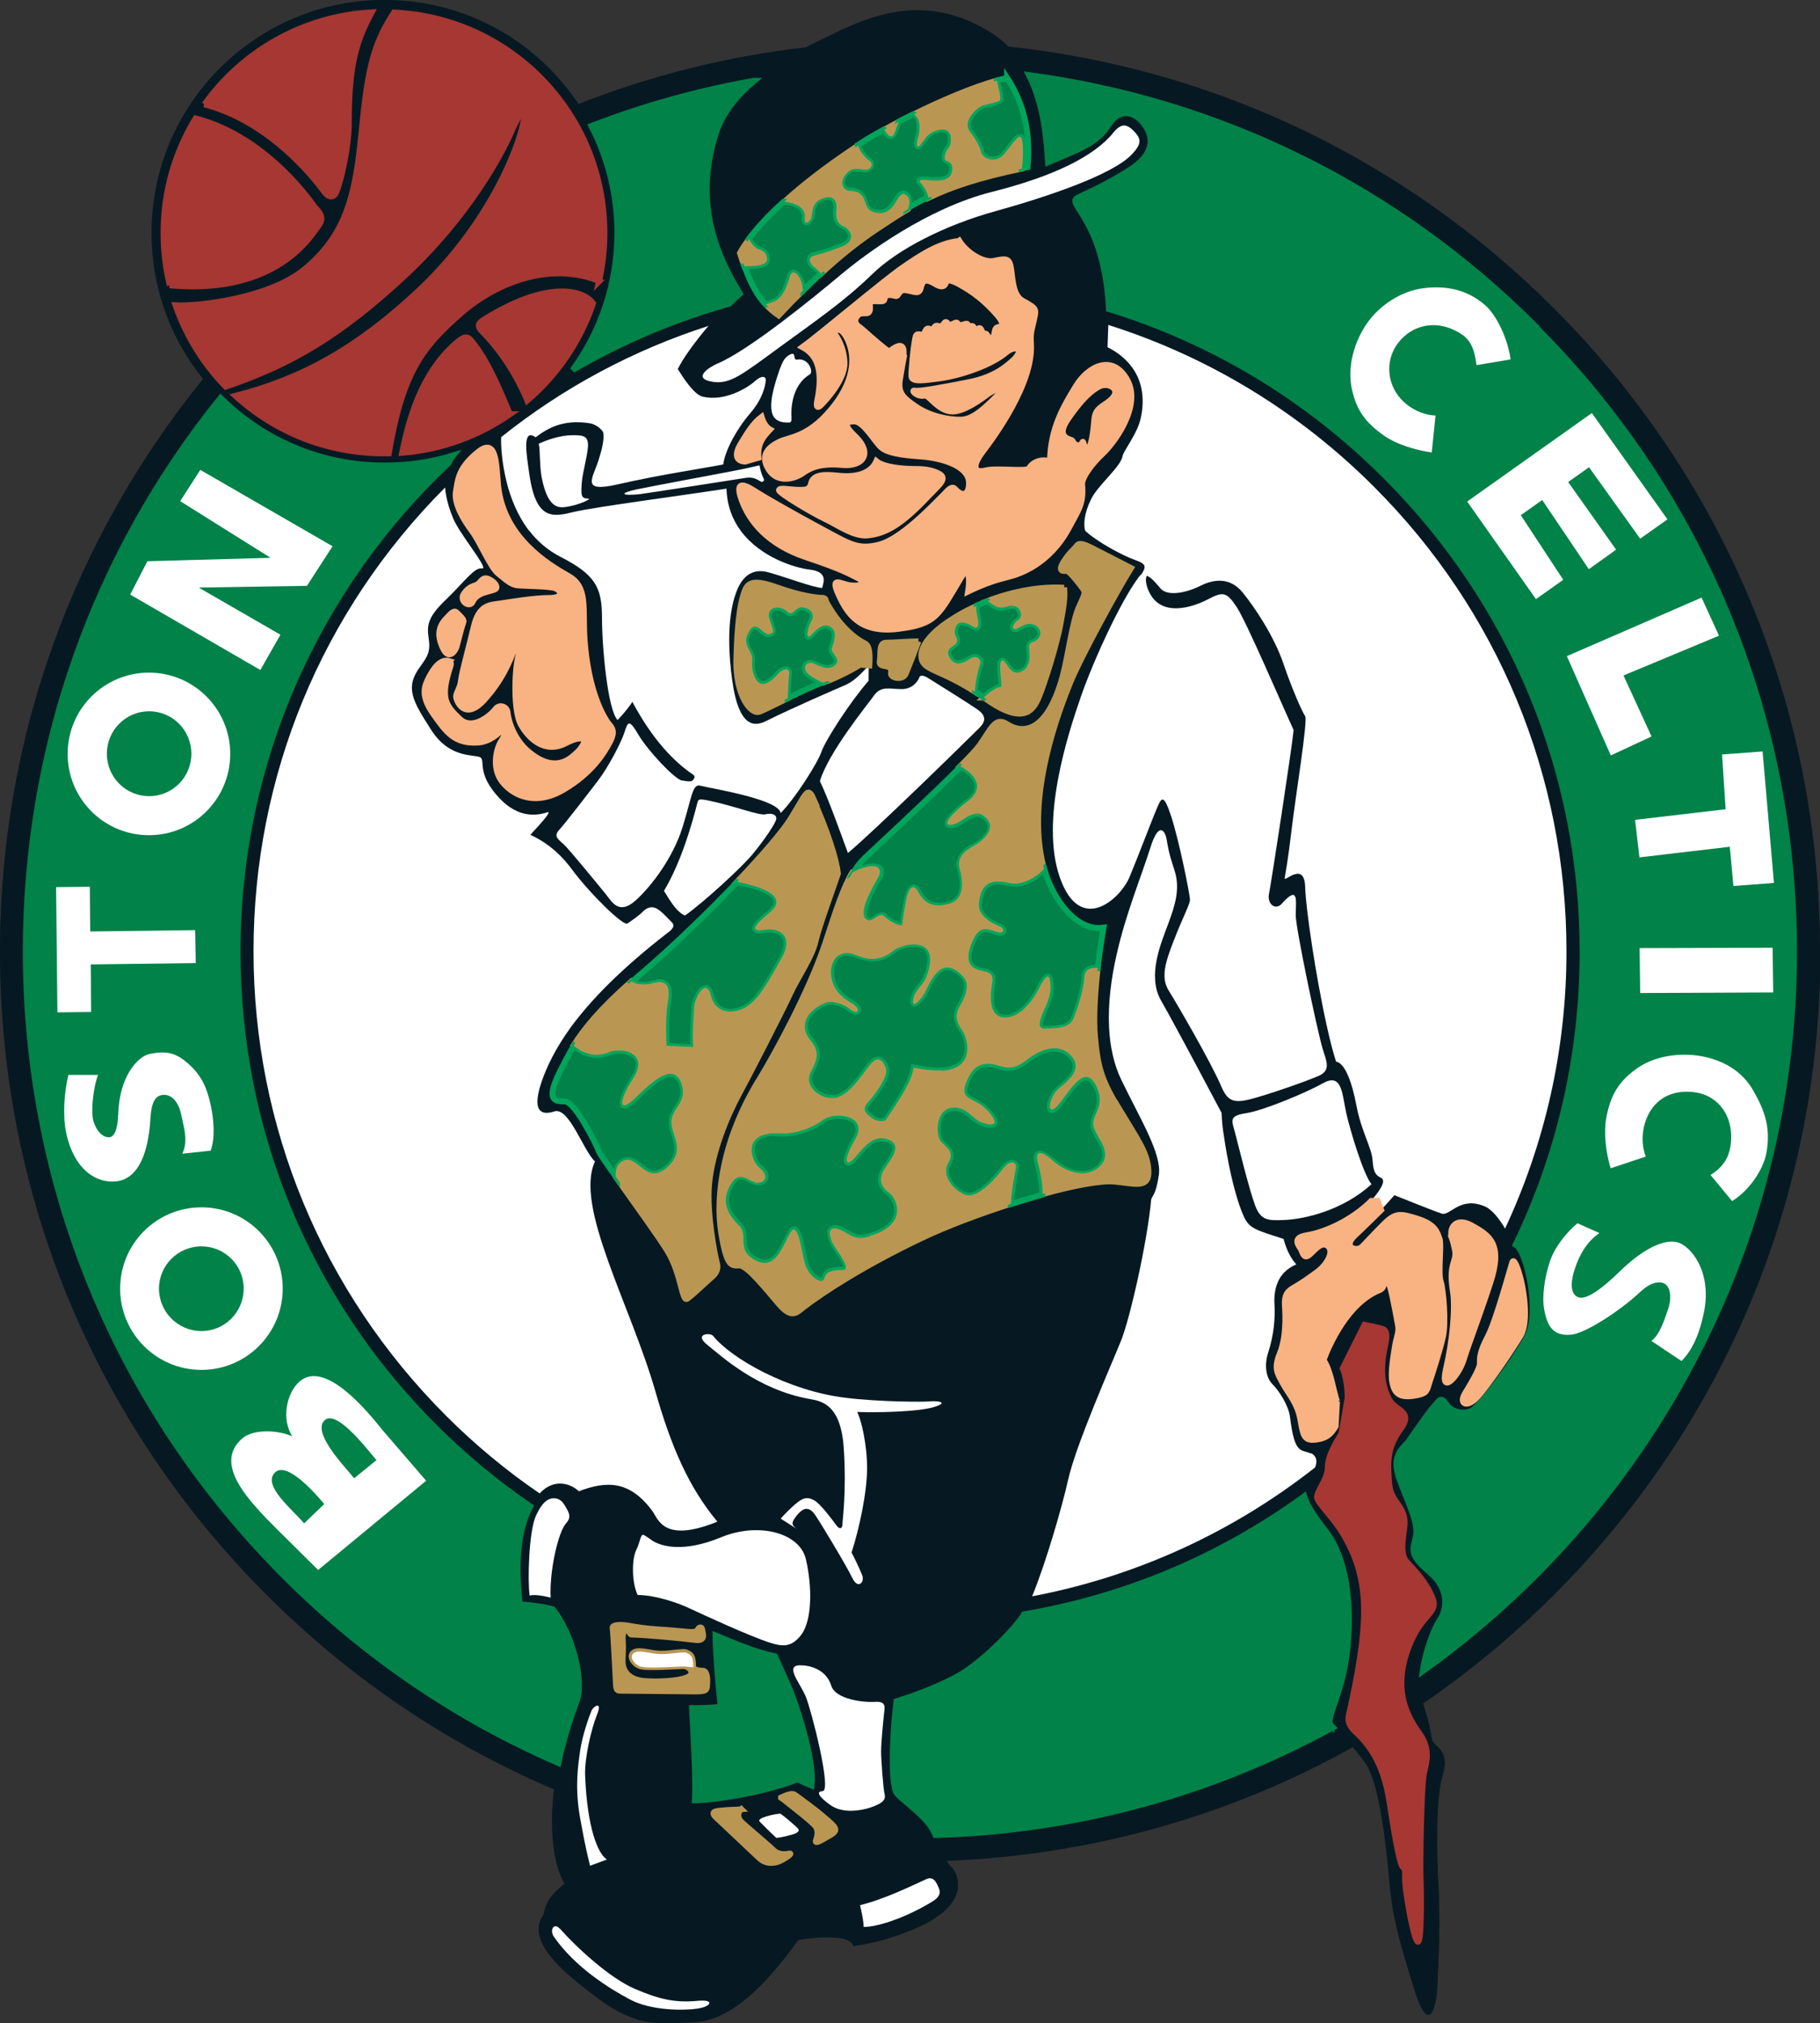<svg viewBox="0 0 96.05 106.78" xmlns="http://www.w3.org/2000/svg" id="Laag_2"><rect x="0" y="0" width="96.05" height="106.78" fill="#333333" stroke="none"/><defs><style>.cls-1{stroke-linecap:round;}.cls-1,.cls-2{stroke:#f9b282;}.cls-1,.cls-2,.cls-3,.cls-4,.cls-5,.cls-6{fill:none;stroke-width:.31px;}.cls-3{stroke:#a63732;}.cls-4{stroke:#00a55c;}.cls-5{stroke:#008248;}.cls-6{stroke:#ba9653;}.cls-7{fill:#f9b282;}.cls-7,.cls-8,.cls-9,.cls-10,.cls-11,.cls-12,.cls-13{stroke-width:0px;}.cls-8{fill:#061922;}.cls-9{fill:#231f20;}.cls-10{fill:#a63732;}.cls-11{fill:#ba9653;}.cls-12{fill:#fff;}.cls-13{fill:#008248;}</style></defs><g id="Layer_1"><path d="M96.05,50.21c0-12.83-5-24.89-14.07-33.96-7.83-7.83-17.9-12.63-28.76-13.79-.25-.25-.53-.48-.85-.69-3.85-2.47-7.05-.64-9.28.45-.16.08-.35.17-.56.28-4.19.48-8.21,1.5-12,2.99-.45-.67-.97-1.3-1.55-1.89-2.32-2.32-5.41-3.6-8.69-3.6-6.78,0-12.29,5.51-12.29,12.29,0,2.84.96,5.53,2.72,7.71C4.02,28.25,0,38.77,0,50.21c0,12.83,5,24.89,14.07,33.96,4.43,4.43,9.58,7.89,15.17,10.27-.31,2.54.1,4.26.56,4.97-.71.59-1,.96-1.11,1.63-1.11,1.52,1.6,3.45,2.71,4.31,2.29,1.75,3.49,1.45,5.27,1.37,2.2-.09,4.27-2.67,5.46-4.34,2.38-.34,2.82.04,2.9.33.74-.11,1.78-.3,3.19-.89,3.21-1.35,2.3-3.01,1.97-3.3-.09-.08-.16-.18-.22-.31,7.61-.3,14.91-2.36,21.42-6,.23.26.47.55.7.89.71,1.04,1.08,4.42,1.23,6.16.15,1.74.44,2.93,1.3,5.68.85,2.75,1.19.74,1.23,0,.04-.74.18-3.42.07-5.35-.11-1.93-.15-4.71.22-5.9.37-1.19-.3-1.48-.48-1.71-.19-.22,0-.3-.48-1.82-.03-.08-.05-.17-.07-.26,2.44-1.68,4.75-3.58,6.89-5.72,9.07-9.07,14.07-21.13,14.07-33.96" class="cls-9"></path><path d="M96.05,50.21c0-12.83-5-24.89-14.07-33.96-7.83-7.83-17.9-12.63-28.76-13.79-.25-.25-.53-.48-.85-.69-3.85-2.47-7.05-.64-9.28.45-.16.08-.35.17-.56.28-4.19.48-8.21,1.5-12,2.99-.45-.67-.97-1.3-1.55-1.89-2.32-2.32-5.41-3.6-8.69-3.6-6.78,0-12.29,5.51-12.29,12.29,0,2.84.96,5.53,2.72,7.71C4.02,28.25,0,38.77,0,50.21c0,12.83,5,24.89,14.07,33.96,4.43,4.43,9.58,7.89,15.17,10.27-.31,2.54.1,4.26.56,4.97-.71.59-1,.96-1.11,1.63-1.11,1.52,1.6,3.45,2.71,4.31,2.29,1.75,3.49,1.45,5.27,1.37,2.2-.09,4.27-2.67,5.46-4.34,2.38-.34,2.82.04,2.9.33.74-.11,1.78-.3,3.19-.89,3.21-1.35,2.3-3.01,1.97-3.3-.09-.08-.16-.18-.22-.31,7.61-.3,14.91-2.36,21.42-6,.23.26.47.55.7.89.71,1.04,1.08,4.42,1.23,6.16.15,1.74.44,2.93,1.3,5.68.85,2.75,1.19.74,1.23,0,.04-.74.18-3.42.07-5.35-.11-1.93-.15-4.71.22-5.9.37-1.19-.3-1.48-.48-1.71-.19-.22,0-.3-.48-1.82-.03-.08-.05-.17-.07-.26,2.44-1.68,4.75-3.58,6.89-5.72,9.07-9.07,14.07-21.13,14.07-33.96" class="cls-8"></path><path d="M36.67,95.02c1.78-.07,4.27-.63,5.4-1.11.15.04.39.19.76.33.15-1.19-.61-3.66-1.04-4.79-.28-.75-.56-1.26-.89-2.04-1-.19-2.25-.73-3.14-1.1,0,.71.13,2.54.28,3.77-.37.04-.89.07-1.52.07.07,1.34.22,3.75.15,4.86" class="cls-13"></path><path d="M36.67,95.02c1.78-.07,4.27-.63,5.4-1.11.15.04.39.19.76.33.15-1.19-.61-3.66-1.04-4.79-.28-.75-.56-1.26-.89-2.04-1-.19-2.25-.73-3.14-1.1,0,.71.13,2.54.28,3.77-.37.04-.89.07-1.52.07.07,1.34.22,3.75.15,4.86Z" class="cls-5"></path><path d="M70.26,91.09c-.33-.33.41-1.37.74-3.3.33-1.93.37-5.16-1.04-6.98-.69-.89-1.02-1.44-1.13-1.84-4.4,3.2-9.43,5.32-14.79,6.23-.06.11-.13.21-.19.29-.78,1-2.3,2.45-3.42,3.04-1.11.59-2.41,1.04-3.12,1.26-.15,1.19-.34,3.84-.04,4.75.11.33,1.48,1.15,1.97,2.04.05.09.1.18.14.27,7.57-.22,14.7-2.25,20.97-5.68-.03-.03-.07-.06-.09-.09" class="cls-13"></path><path d="M70.26,91.09c-.33-.33.41-1.37.74-3.3.33-1.93.37-5.16-1.04-6.98-.69-.89-1.02-1.44-1.13-1.84-4.4,3.2-9.43,5.32-14.79,6.23-.06.11-.13.21-.19.29-.78,1-2.3,2.45-3.42,3.04-1.11.59-2.41,1.04-3.12,1.26-.15,1.19-.34,3.84-.04,4.75.11.33,1.48,1.15,1.97,2.04.05.09.1.18.14.27,7.57-.22,14.7-2.25,20.97-5.68-.03-.03-.07-.06-.09-.09Z" class="cls-5"></path><path d="M81.03,17.21c-7.32-7.32-16.64-11.9-26.73-13.25.81,1.6.93,3.44,1.01,4.61,1.45-.63,2.56-.97,3.16-1.93.59-.97,1.41-.78,1.93-.07.52.71.52,1.6-.85,2.45-1.37.85-2.38,1.26-2.67,1.41-.3.15-.04.41.3.97.33.56,1.18,1.93,1.34,4.83,0,.03,0,.06,0,.08,5.46,1.68,10.46,4.67,14.61,8.83,6.7,6.7,10.39,15.61,10.39,25.09,0,5.44-1.22,10.7-3.53,15.46.31.16.72,1.24.86,2.66.07.74.04,1.56-.19,2.08-.22.52-1.97,3.15-2.86,3.93-.33.3-1.11.26-1.45-.22-.34-.48-.37-.22-.63.04-.26.26-1.15,1.56-1.38,1.89-.22.33-.97.67-.48,2,.48,1.34,1.04,2.34.85,3.08-.19.74-.26.96.74,1.82,1,.85.97,1.89.52,2.56-.28.42-.72,1.53-.89,2.68,11.86-8.47,19.6-22.34,19.6-37.99,0-12.47-4.85-24.18-13.67-33" class="cls-13"></path><path d="M81.03,17.21c-7.32-7.32-16.64-11.9-26.73-13.25.81,1.6.93,3.44,1.01,4.61,1.45-.63,2.56-.97,3.16-1.93.59-.97,1.41-.78,1.93-.07.52.71.52,1.6-.85,2.45-1.37.85-2.38,1.26-2.67,1.41-.3.15-.04.41.3.97.33.56,1.18,1.93,1.34,4.83,0,.03,0,.06,0,.08,5.46,1.68,10.46,4.67,14.61,8.83,6.7,6.7,10.39,15.61,10.39,25.09,0,5.44-1.22,10.7-3.53,15.46.31.16.72,1.24.86,2.66.07.74.04,1.56-.19,2.08-.22.52-1.97,3.15-2.86,3.93-.33.3-1.11.26-1.45-.22-.34-.48-.37-.22-.63.04-.26.26-1.15,1.56-1.38,1.89-.22.33-.97.67-.48,2,.48,1.34,1.04,2.34.85,3.08-.19.74-.26.96.74,1.82,1,.85.97,1.89.52,2.56-.28.42-.72,1.53-.89,2.68,11.86-8.47,19.6-22.34,19.6-37.99,0-12.47-4.85-24.18-13.67-33Z" class="cls-5"></path><path d="M27.43,84.66c-.13-1.26-.32-3.53.56-5.15-1.79-1.23-3.49-2.63-5.06-4.2-6.7-6.7-10.39-15.61-10.39-25.09,0-10.15,4.28-19.32,11.14-25.79.06-.14.15-.27.25-.4-1.16.36-2.38.54-3.63.54-3.27,0-6.34-1.27-8.66-3.57C4.98,29.26,1.36,39.45,1.36,50.21c0,12.46,4.85,24.18,13.67,33,4.23,4.23,9.12,7.54,14.44,9.84.21-.99.51-2.08.96-3.26.41-1.08-.22-3.56-1.26-4.86-.56-.15-1.26-.22-1.74-.26" class="cls-13"></path><path d="M27.43,84.66c-.13-1.26-.32-3.53.56-5.15-1.79-1.23-3.49-2.63-5.06-4.2-6.7-6.7-10.39-15.61-10.39-25.09,0-10.15,4.28-19.32,11.14-25.79.06-.14.15-.27.25-.4-1.16.36-2.38.54-3.63.54-3.27,0-6.34-1.27-8.66-3.57C4.98,29.26,1.36,39.45,1.36,50.21c0,12.46,4.85,24.18,13.67,33,4.23,4.23,9.12,7.54,14.44,9.84.21-.99.51-2.08.96-3.26.41-1.08-.22-3.56-1.26-4.86-.56-.15-1.26-.22-1.74-.26Z" class="cls-5"></path><path d="M39.8,4.26c-2.95.52-5.82,1.32-8.59,2.39.89,1.72,1.37,3.64,1.37,5.63,0,2.64-.83,5.16-2.36,7.25,2.57-1.5,5.34-2.68,8.26-3.5.19-.19.38-.36.57-.53-1.08-1.78-2.52-4.64-1.26-8.5.36-1.09,1.14-2,2.02-2.74" class="cls-13"></path><path d="M39.8,4.26c-2.95.52-5.82,1.32-8.59,2.39.89,1.72,1.37,3.64,1.37,5.63,0,2.64-.83,5.16-2.36,7.25,2.57-1.5,5.34-2.68,8.26-3.5.19-.19.38-.36.57-.53-1.08-1.78-2.52-4.64-1.26-8.5.36-1.09,1.14-2,2.02-2.74Z" class="cls-5"></path><path d="M58.46,18.33c1.04.52,2.2,1.65,1.74,3.75-.19.85-.9,1.68-.96,2.01-.11.56-1.28,1.5-1.65,2.24-.37.74-.42,1.36-.32,1.68,0,0,0,0,0,0,.59.56,1.93,1.3,2.67,1.56.58.2.54.36.3.74.41.04.62.29,1,.74.41.48,1.49.19,2.15-.15.67-.33,1.52-.45,2.19.37.67.82,1.67,2.34,2.15,3.75.48,1.41,1,2.56,1.15,2.78.15.22-.52,4.31-.71,5.94-.19,1.63-.33,2.34-.37,2.6-.04.26,1.04-.93,1.08.48.03,1.12.56,4.73,1.16,7.41.15.68.31,1.3.47,1.8.44.07.82.97,1.08,2.34.26,1.37.82,2.23.85,2.9.04.67.22.78.44.89.22.11.15.44-.52,1.22.15.11.37.33.52.48.19-.19.71-.78.71-.78,0,0,2.04.82,2.49.97.45.15.97-.95,2.3-.37.36.16.76.66,1.05,1.16,2.08-4.45,3.24-9.4,3.24-14.63,0-9.26-3.61-17.97-10.15-24.51-3.99-4-8.79-6.89-14.03-8.55-.01.51-.04.99-.04,1.17" class="cls-12"></path><path d="M69.19,76.72c-.52-.26-.86.12-1.11-1.93-.07-.59-.56-1.37-.93-1.74-.37-.37-.42-1.07-.22-1.67.3-.93.37-1.78.33-2.53-.04-.74.11-1.67,1.15-2.12-.37-.41-.56-.93-.67-1.34-1.52-.5-1.83-.54-2.14-1.28-.52-1.24-.84-3.04-.99-4.03-.08-.48-.13-.93-.14-1.34-.49-.92-1.57-2.97-2.41-4.51-.31-.58-.59-1.08-.79-1.43-.74-1.3,0-3.01.37-4.01.37-1,.67-1.89.33-2.9-.33-1-.33-1.22-.41-1.63s-.41-.93-.85.48c-.44,1.41-1.3,3.49-1.78,5.64-.28,1.22-.46,2.56-.4,3.84.05.98.24,1.94.66,2.8.97,2.01,2.12,3.86,1.97,4.97-.15,1.11-.39,1.15-.41,1.34-.19,2.15-1.11,6.27-1.6,7.46-.48,1.19-2.38,5.49-2.78,7.31-.31,1.39-1.17,4.38-1.9,6.15,5.55-1.05,10.65-3.43,14.93-6.8.13-.31.1-.6-.22-.76" class="cls-12"></path><path d="M27.93,28.01c.41.53.95,1.02,1.65,1.38,1.82.93,2.19,1.6,2.19,3.19s.3,4.86.82,5.42c.33-.33.71-.82.78-.96.52.96,1.57,2.75,3.23,3.86.11.07.06.48.33.56.56.15,4.16.71,4.27,1.45.74-.74,1.93-2.6,2.15-3.23.22-.63,1.52-2.64,2.49-3.75,0-.45,0-.71.04-.82-.26.22-.67.78-1.26,1.04-.59.26-2.67,1.15-4.16,1.89-.52.26-1.45.56-1.82-2.15-.37-2.71,0-4.12.26-4.75.26-.63.74-1.19,1.67-.93.93.26,2.41.82,2.82.82.07-.3.33-.85-.67-.97-.71-.08-2.57-.61-3.63-2.05-.43-.58-.72-1.31-.75-2.22-2.12.33-6.98.97-8.06,1.23-1.08.26-1.99.48-2.34-1.97-.15-1.04-.41-2.49.33-1.97.59-.45,1.42-.97,2.86-.74.26.04.59.26.7.47.08.36-.07.95-.25,1.5-.32.99-.95,1.71,1.08,1.24,2.12-.49,4.81-.89,5.51-1.04.09-.72.69-1.84,1.39-2.66.71-.82.82-1.48.85-1.74.04-.26-.21-.32-.56,0-.41.37-1.63,1.11-2.78.82-.44-.11-1-.97-1.3-1.45.24-.51.86-1.39,1.62-2.28-3.95,1.27-7.65,3.24-10.94,5.87-.02.41.03,1.37.3,2.42.18.71.52,1.67,1.17,2.52" class="cls-12"></path><path d="M30.51,78.72c1.52-.59,2.72-.57,3.9,1,.33.45.59,1.75,3.45.59-1.52-1.82-2.44-3.97-3.27-6.87-1.31-4.57-4.29-9.76-3.19-12.14-.63-.59-1.37-2.9-2.15-2.64-.52.17-1.26.19-.67-1.56.27-.78.71-1.73,1.54-2.88,1.02-1.39,2.62-3.07,5.22-5.07.22-.19.26-.33.11-.48-.26-.26-.52-.56-.78-.71-.26-.15-.52-.07-.74.15s-.59.48-.82.63c-.22.15-2-1.6-2.93-2.86-.93-1.26-1.89-1.67-2.19-1.82.37-.41,1.21-1.29.89-1.19-.56.19-1.53.31-2.52-.74-1.22-1.3-.74-1.97-1-2.15-.26-.19-1.6.11-2.6-1.45-1-1.56-1.4-2.24-.59-3.34.41-.56.56-.82.45-1.52-.11-.71,0-1.15.93-2.04.93-.89,1.49-1.71,1.89-1.63.32.06-.61-1.12-1.18-2.01-.15-.24-.27-.45-.34-.62-.15-.36-.38-.98-.43-1.64-6.52,6.54-10.11,15.23-10.11,24.47s3.61,17.96,10.15,24.51c1.54,1.54,3.19,2.91,4.95,4.11.76-.83,1.66-.51,2.06-.12" class="cls-12"></path><path d="M10.78,5.51c3.04.78,5.32,3.24,6.33,4.61.26.35.52.3.63.04.24-.55.67-2.34.67-3.71,0-3.12.43-4.35,1.21-5.8-3.64.2-6.84,2.07-8.83,4.86" class="cls-10"></path><path d="M10.78,5.51c3.04.78,5.32,3.24,6.33,4.61.26.35.52.3.63.04.24-.55.67-2.34.67-3.71,0-3.12.43-4.35,1.21-5.8-3.64.2-6.84,2.07-8.83,4.86Z" class="cls-3"></path><path d="M8.95,15.06c5.72.52,7.49-2.67,7.87-3.16.37-.48-.07-.78-.26-1.04-.99-1.38-3.2-3.83-6.24-4.61-1.07,1.76-1.69,3.82-1.69,6.03,0,.96.11,1.89.33,2.78" class="cls-10"></path><path d="M8.95,15.06c5.72.52,7.49-2.67,7.87-3.16.37-.48-.07-.78-.26-1.04-.99-1.38-3.2-3.83-6.24-4.61-1.07,1.76-1.69,3.82-1.69,6.03,0,.96.11,1.89.33,2.78Z" class="cls-3"></path><path d="M31.63,14.84c-2.41-1-5.28-.08-7.32,1.71-2.04,1.78-3.08,3.15-3.79,7.38-.09,0-.17,0-.26,0-3.02,0-5.77-1.15-7.84-3.04,3.49-.89,6.43-2.49,9.73-5.6,3.3-3.12,4.94-6.76,5.38-8.46s-.19-.71-.52.07c-.52,1.21-2.23,4.45-5.6,7.61-3.38,3.15-5.98,4.71-9.5,5.9-1.18-1.21-2.08-2.67-2.65-4.3,1.19.07,4.93-.36,6.8-1.89,2.46-2.02,2.75-4.42,3.08-7.83.33-3.41.83-4.43,1.65-5.73,6.18.28,11.11,5.38,11.11,11.64,0,.88-.1,1.73-.29,2.56" class="cls-10"></path><path d="M31.63,14.84c-2.41-1-5.28-.08-7.32,1.71-2.04,1.78-3.08,3.15-3.79,7.38-.09,0-.17,0-.26,0-3.02,0-5.77-1.15-7.84-3.04,3.49-.89,6.43-2.49,9.73-5.6,3.3-3.12,4.94-6.76,5.38-8.46s-.19-.71-.52.07c-.52,1.21-2.23,4.45-5.6,7.61-3.38,3.15-5.98,4.71-9.5,5.9-1.18-1.21-2.08-2.67-2.65-4.3,1.19.07,4.93-.36,6.8-1.89,2.46-2.02,2.75-4.42,3.08-7.83.33-3.41.83-4.43,1.65-5.73,6.18.28,11.11,5.38,11.11,11.64,0,.88-.1,1.73-.29,2.56Z" class="cls-3"></path><path d="M31.3,16.01c-.56-.78-2.54-1.15-5.7.82-.3.19-.5.32-.15.67.67.67,1.67,1.93,2.38,3.64,1.58-1.35,2.79-3.12,3.47-5.13" class="cls-10"></path><path d="M31.3,16.01c-.56-.78-2.54-1.15-5.7.82-.3.19-.5.32-.15.67.67.67,1.67,1.93,2.38,3.64,1.58-1.35,2.79-3.12,3.47-5.13Z" class="cls-3"></path><path d="M26.91,21.86c-.67-1.63-1.22-2.82-1.85-3.64-.34-.44-.41-.63-1.04-.07-1.75,1.55-2.43,3.89-2.8,5.75,2.11-.17,4.06-.9,5.7-2.04" class="cls-10"></path><path d="M26.91,21.86c-.67-1.63-1.22-2.82-1.85-3.64-.34-.44-.41-.63-1.04-.07-1.75,1.55-2.43,3.89-2.8,5.75,2.11-.17,4.06-.9,5.7-2.04Z" class="cls-3"></path><path d="M41.22,94.87c.24-.11.57-.26.72-.15.15.11,1.04.74,1.6,1.23.56.48.74.63.3.89-.45.26-.85.52-.78.3.07-.22.19-.56-.11-.85-.3-.3-1.02-.86-1.34-1.11-.2-.17-.39-.3-.39-.3" class="cls-11"></path><path d="M41.22,94.87c.24-.11.57-.26.72-.15.15.11,1.04.74,1.6,1.23.56.48.74.63.3.89-.45.26-.85.52-.78.3.07-.22.19-.56-.11-.85-.3-.3-1.02-.86-1.34-1.11-.2-.17-.39-.3-.39-.3Z" class="cls-6"></path><path d="M39.12,95.48c-.19.17-.22.45,0,.67.22.22,1.47,1.26,1.67,1.47s.5.28.84.21c.33-.07-.39.41-.67.46-.28.06-.59.06-.89-.22-.3-.28-1.97-1.86-2.3-2.17-.33-.32.09-.32.39-.35.3-.04.56-.02.97-.06" class="cls-11"></path><path d="M39.12,95.48c-.19.17-.22.45,0,.67.22.22,1.47,1.26,1.67,1.47s.5.28.84.21c.33-.07-.39.41-.67.46-.28.06-.59.06-.89-.22-.3-.28-1.97-1.86-2.3-2.17-.33-.32.09-.32.39-.35.3-.04.56-.02.97-.06Z" class="cls-6"></path><path d="M37.04,85.98c.11.34.15.65-.37.57-.52-.07-2.71-.28-3.34-.28-.15,0-.09-.37-.32-.22-.22.15-.13.48-.13.85s-.03.59-.02.85c.02.39.26.93,1.26.98,1,.05,1.95-.06,2.25-.26.3-.2-.02-.54-.3-.54s-1.95.13-2.3,0c-.35-.13-.58-.54-.33-.71.3-.2.87.06,1.45.06s1.19-.15,1.34-.06c.15.09.35.06.35.76,0,.15.35.2.52.2s.24.28.22.65c-.02.37.02.44-.65.44s-3.54-.04-3.97-.04c-.17,0-.19-.13-.2-.46-.02-.33-.13-2.65-.17-2.84-.04-.19.45-.2.84-.13.39.07.87.15,1.5.19.63.04,1.6.13,1.6.13,0,0,.48.06.54-.09.06-.15.2-.19.24-.07" class="cls-11"></path><path d="M37.04,85.98c.11.34.15.65-.37.57-.52-.07-2.71-.28-3.34-.28-.15,0-.09-.37-.32-.22-.22.15-.13.48-.13.85s-.03.59-.02.85c.02.39.26.93,1.26.98,1,.05,1.95-.06,2.25-.26.3-.2-.02-.54-.3-.54s-1.95.13-2.3,0c-.35-.13-.58-.54-.33-.71.3-.2.87.06,1.45.06s1.19-.15,1.34-.06c.15.09.35.06.35.76,0,.15.35.2.52.2s.24.28.22.65c-.02.37.02.44-.65.44s-3.54-.04-3.97-.04c-.17,0-.19-.13-.2-.46-.02-.33-.13-2.65-.17-2.84-.04-.19.45-.2.84-.13.39.07.87.15,1.5.19.63.04,1.6.13,1.6.13,0,0,.48.06.54-.09.06-.15.2-.19.24-.07Z" class="cls-6"></path><path d="M23.72,34.89c-.48-.15-.85.41-1.08.85-.22.44-.48.93.22,1.93s1.14,1.6,2.38,1.52c.59-.04,1.11-.48,1.3-.74.19-.26.22.19-.07.63-.3.45-.52,1.48.04,2.19.56.7,1.71,1.3,3.23.41,1.52-.89,2.15-1.97,2.41-2.45.26-.48.26-.71,0-1-.26-.3-1.11-1.71-1.3-4.49-.11-1.67.19-2.75-.85-3.34-1.04-.59-3.42-2-3.71-4.75-.11-1.04-.04-2.64-1.08-1.78-1.04.85-1.04,1.45-1.15,2.08-.11.63.41,1.49.85,2.08.44.59.96,1.89,1.37,2.23.41.33.67.59,1,.63.33.04,1.67.04,2,.15.33.11.52.52-.3.52s-2.08.22-2.64.3c-.56.07-1.08.11-1.34,1.23-.26,1.11-.63,2.41-.67,2.82-.04.41-.26.63-.26.85s.44,1.3,1.45.22c1-1.08,1.41-2.15,1.6-2.67.19-.52.41-.45.22.37-.19.82-.24,2.86.15,3.56.42.76,1.27,1.54,2.34,1,.22-.11.59-.3.89-.26.3.04-.06.56-.32.78-.26.22-1.11,1.17-2.62-.19-.37-.33-.89-1.08-1-2-.04-.3-.45-.41-.63-.15-.19.26-1.19,1.19-1.89.52s-1-1.04-.59-2.45c.07-.26.22-.54.04-.59" class="cls-7"></path><path d="M23.72,34.89c-.48-.15-.85.41-1.08.85-.22.44-.48.93.22,1.93s1.14,1.6,2.38,1.52c.59-.04,1.11-.48,1.3-.74.19-.26.22.19-.07.63-.3.45-.52,1.48.04,2.19.56.7,1.71,1.3,3.23.41,1.52-.89,2.15-1.97,2.41-2.45.26-.48.26-.71,0-1-.26-.3-1.11-1.71-1.3-4.49-.11-1.67.19-2.75-.85-3.34-1.04-.59-3.42-2-3.71-4.75-.11-1.04-.04-2.64-1.08-1.78-1.04.85-1.04,1.45-1.15,2.08-.11.63.41,1.49.85,2.08.44.59.96,1.89,1.37,2.23.41.33.67.59,1,.63.33.04,1.67.04,2,.15.33.11.52.52-.3.52s-2.08.22-2.64.3c-.56.07-1.08.11-1.34,1.23-.26,1.11-.63,2.41-.67,2.82-.04.41-.26.63-.26.85s.44,1.3,1.45.22c1-1.08,1.41-2.15,1.6-2.67.19-.52.41-.45.22.37-.19.82-.24,2.86.15,3.56.42.76,1.27,1.54,2.34,1,.22-.11.59-.3.89-.26.3.04-.06.56-.32.78-.26.22-1.11,1.17-2.62-.19-.37-.33-.89-1.08-1-2-.04-.3-.45-.41-.63-.15-.19.26-1.19,1.19-1.89.52s-1-1.04-.59-2.45c.07-.26.22-.54.04-.59Z" class="cls-1"></path><path d="M24.46,32.81c-.16.48-.3,1.11-.37,1.34-.07.22-.41.71-.71.07-.3-.63-.28-1.13.19-1.6.15-.15.37-.45.52-.3.15.15.41.37.37.48" class="cls-7"></path><path d="M24.46,32.81c-.16.48-.3,1.11-.37,1.34-.07.22-.41.71-.71.07-.3-.63-.28-1.13.19-1.6.15-.15.37-.45.52-.3.15.15.41.37.37.48Z" class="cls-1"></path><path d="M26.13,31.1c-.31.15-.96.15-1.19.67-.15.33-.74-.04-.45-.45.3-.41.52-.37.71-.48.19-.11.26-.45.63-.26.37.19.45.45.3.52" class="cls-7"></path><path d="M26.13,31.1c-.31.15-.96.15-1.19.67-.15.33-.74-.04-.45-.45.3-.41.52-.37.71-.48.19-.11.26-.45.63-.26.37.19.45.45.3.52Z" class="cls-1"></path><path d="M50.59,12.72c-1.04.11-2,.74-2.97,1.41-.97.67-4.45,3.6-5.27,4.19.85.45,1.08,1.34.78,2.82-.07.33,0,.45.22.22.22-.22,1.26-1.34,1.22-2.23-.04-.89-.45-1.41-.52-1.52-.07-.11.3-.56.71.37.41.93.3,2.23-.93,3.67-1.22,1.45-2.19,1.41-2.71,1.67-.52.26-1.04.67-.56,1.45.48.78,1.41.48,1.78.22.37-.26.89-.56,2.08-.45,1.19.11,1.58-.64.78-1.45-.26-.26-.93-.85-.11-.85.48,0,1.08,1.08,1.41,1.37.33.3,1.08.41,2.08.48,1,.07,2.56.45,2.56,1.41,0,.59-.32.77-.74.3-.17-.19-.41.11-.59.3-.63.63-2.25,2.34-3.4,2.64-1.15.3-1.58-.04-3.1-.85-1.52-.82-2.93-1.63-3.34-1.89-.41-.26-1.26-.85-.85.33.41,1.19,1.41,2.41,3.42,3.08,2,.67,2.3.89,2.75,1.11.44.22.19.45-.41.37-.52-.06-1.08-.52-.63.48.45,1,1.11,2.08,3.16,1.82,2.04-.26,2.1-.69,3.38-2.82.22-.37.45-.11.3.85,1-.48,1.56-.63,2.15-.78.59-.15,2.14-.67,3.16-2.56.52-.97.8-1.3.71-2.3-.03-.37.52-1.11,1.08-1.63.56-.52,2.08-2.49,1.3-3.9s-2.08-.71-2.71.33c-.63,1.04-1.34,2.19-1.37,3.97-.44-.15-.9.02-1.11.37-.11.19-1.74-.04-2.3.11-.56.15-.74-.19-.15-.97.59-.78,2.69-3.61,2.56-5.72-.04-.63.05-.75.15-1.22.13-.61.19-.62-.58-1.04-.5-.27-.53-1.04-.61-1.63-.09-.63-.21-.63-.93-.48-.53.11-1.41-.41-1.82-1.07" class="cls-7"></path><path d="M50.59,12.72c-1.04.11-2,.74-2.97,1.41-.97.67-4.45,3.6-5.27,4.19.85.45,1.08,1.34.78,2.82-.07.33,0,.45.22.22.22-.22,1.26-1.34,1.22-2.23-.04-.89-.45-1.41-.52-1.52-.07-.11.3-.56.71.37.41.93.3,2.23-.93,3.67-1.22,1.45-2.19,1.41-2.71,1.67-.52.26-1.04.67-.56,1.45.48.78,1.41.48,1.78.22.37-.26.89-.56,2.08-.45,1.19.11,1.58-.64.78-1.45-.26-.26-.93-.85-.11-.85.48,0,1.08,1.08,1.41,1.37.33.3,1.08.41,2.08.48,1,.07,2.56.45,2.56,1.41,0,.59-.32.77-.74.3-.17-.19-.41.11-.59.3-.63.63-2.25,2.34-3.4,2.64-1.15.3-1.58-.04-3.1-.85-1.52-.82-2.93-1.63-3.34-1.89-.41-.26-1.26-.85-.85.33.41,1.19,1.41,2.41,3.42,3.08,2,.67,2.3.89,2.75,1.11.44.22.19.45-.41.37-.52-.06-1.08-.52-.63.48.45,1,1.11,2.08,3.16,1.82,2.04-.26,2.1-.69,3.38-2.82.22-.37.45-.11.3.85,1-.48,1.56-.63,2.15-.78.59-.15,2.14-.67,3.16-2.56.52-.97.8-1.3.71-2.3-.03-.37.52-1.11,1.08-1.63.56-.52,2.08-2.49,1.3-3.9s-2.08-.71-2.71.33c-.63,1.04-1.34,2.19-1.37,3.97-.44-.15-.9.02-1.11.37-.11.19-1.74-.04-2.3.11-.56.15-.74-.19-.15-.97.59-.78,2.69-3.61,2.56-5.72-.04-.63.05-.75.15-1.22.13-.61.19-.62-.58-1.04-.5-.27-.53-1.04-.61-1.63-.09-.63-.21-.63-.93-.48-.53.11-1.41-.41-1.82-1.07Z" class="cls-2"></path><path d="M46.25,24.34c-.2.46-.76.91-2.06.76-.65-.07-1.29-.08-1.39.43-.07.35-.37.33-.78.32-.43-.02-.89-.13-.91.02-.02.15,1.82,1.24,2.43,1.52.61.28,1.51.94,2.23.87.97-.09,1.81-.57,3.23-2.08.59-.62,1.06-.95.5-1.21-.38-.18-.76-.22-1.26-.22-.5,0-1.58-.07-1.99-.41" class="cls-7"></path><path d="M46.25,24.34c-.2.46-.76.91-2.06.76-.65-.07-1.29-.08-1.39.43-.07.35-.37.33-.78.32-.43-.02-.89-.13-.91.02-.02.15,1.82,1.24,2.43,1.52.61.28,1.51.94,2.23.87.97-.09,1.81-.57,3.23-2.08.59-.62,1.06-.95.5-1.21-.38-.18-.76-.22-1.26-.22-.5,0-1.58-.07-1.99-.41Z" class="cls-2"></path><path d="M39.32,24.36c-.5-.02-.56-.39-.22-.95s.65-1.08,1.09-1.41c.07.24.22.54.45.67-.3.32-.69.71-.61,1.49" class="cls-7"></path><path d="M39.32,24.36c-.5-.02-.56-.39-.22-.95s.65-1.08,1.09-1.41c.07.24.22.54.45.67-.3.32-.69.71-.61,1.49l-.7.2Z" class="cls-2"></path><path d="M47.66,18.89c.09-.52.02-.95-.74-.33-.71-.52-1.34-1.15-1.56-1.3-.22-.15-.33-.37-.07-.63.26-.26.72.2.61-.58-.04-.26.58-.09.72-.17.15-.07-.07-.44.63-.26.22.06.13-.37.58-.3.44.07.67.24.76-.11.09-.35.19-.57.76-.22.39.24.54.09.57-.09.04-.19.39-.07.71.11.32.19,1.1.58,2.02,1.65.22.26.33.54.19.57-.15.04-.32,0-.35.3-.04.3-.19.56-.35.22-.17-.33-.2.06-.33-.3-.13-.35-.3.13-.39-.11-.12-.31-.23.05-.35-.22-.06-.13-.41.17-.52-.04-.11-.2-.35.22-.54-.02-.19-.24-.19.26-.48.15-.3-.11-.17.28-.46.15s-.21.37-.48.3c-.28-.07-.26.06-.32.37-.06.32-.19,1.54-.17,1.84.02.3.63.22,1.56.09.93-.13,2.58-.64,3.42-1.34.33-.28.63-.26.69-.17.06.09-.09.39-.33.59-.24.2-.87.85-2.3,1.13-1.43.28-2.62.5-2.86.45-.24-.06.09.35.52.26.23-.05.71.84,1.48.84.63,0,1.58-.71,1.84-.91.26-.2,1.21-.63.58,0-.63.63-1.3,1.32-1.97,1.34-.67.02-1.69-.2-2.39-.69-.71-.48-.97-.74-.84-1.48.13-.74.15-.89.19-1.09" class="cls-8"></path><path d="M47.66,18.89c.09-.52.02-.95-.74-.33-.71-.52-1.34-1.15-1.56-1.3-.22-.15-.33-.37-.07-.63.26-.26.72.2.61-.58-.04-.26.58-.09.72-.17.15-.07-.07-.44.63-.26.22.06.13-.37.58-.3.44.07.67.24.76-.11.09-.35.19-.57.76-.22.39.24.54.09.57-.09.04-.19.39-.07.71.11.32.19,1.1.58,2.02,1.65.22.26.33.54.19.57-.15.04-.32,0-.35.3-.04.3-.19.56-.35.22-.17-.33-.2.06-.33-.3-.13-.35-.3.13-.39-.11-.12-.31-.23.05-.35-.22-.06-.13-.41.17-.52-.04-.11-.2-.35.22-.54-.02-.19-.24-.19.26-.48.15-.3-.11-.17.28-.46.15s-.21.37-.48.3c-.28-.07-.26.06-.32.37-.06.32-.19,1.54-.17,1.84.02.3.63.22,1.56.09.93-.13,2.58-.64,3.42-1.34.33-.28.63-.26.69-.17.06.09-.09.39-.33.59-.24.2-.87.85-2.3,1.13-1.43.28-2.62.5-2.86.45-.24-.06.09.35.52.26.23-.05.71.84,1.48.84.63,0,1.58-.71,1.84-.91.26-.2,1.21-.63.58,0-.63.63-1.3,1.32-1.97,1.34-.67.02-1.69-.2-2.39-.69-.71-.48-.97-.74-.84-1.48.13-.74.15-.89.19-1.09Z" class="cls-2"></path><path d="M58.46,21.23c-.43.3-.67.41-.71.93-.04.52-.14,1.41-.33,1.49-.25.1-.22-.48-.3-.3-.11.26-.43.15-.52-.09-.04-.1-.97-.09-.22-1.17.67-.97,1.19-1.48,1.67-1.71.48-.22,1.3.22.41.85" class="cls-8"></path><path d="M58.46,21.23c-.43.3-.67.41-.71.93-.04.52-.14,1.41-.33,1.49-.25.1-.22-.48-.3-.3-.11.26-.43.15-.52-.09-.04-.1-.97-.09-.22-1.17.67-.97,1.19-1.48,1.67-1.71.48-.22,1.3.22.41.85Z" class="cls-2"></path><path d="M76.63,65.34c-.17-.44.13-1.17,1.06-.65.93.52,1.63.97.96,3.01-.67,2.04-1.15,3.23-1.41,4.08-.26.85-1.26,1.93-.93.48.34-1.45.51-3.2.37-4.08-.26-1.63.26-1.54.09-2.28-.05-.23-.09-.4-.15-.56" class="cls-7"></path><path d="M76.63,65.34c-.17-.44.13-1.17,1.06-.65.93.52,1.63.97.96,3.01-.67,2.04-1.15,3.23-1.41,4.08-.26.85-1.26,1.93-.93.48.34-1.45.51-3.2.37-4.08-.26-1.63.26-1.54.09-2.28-.05-.23-.09-.4-.15-.56Z" class="cls-1"></path><path d="M80.14,67.11c.27.8.56,2.64.11,3.38-.44.74-1.82,2.78-2.34,3.3-.52.52-.93.3-.59-.26.34-.56.78-1.3.78-1.56s-.04-.56.41-1.41c.45-.85,1.22-3.71,1.3-3.94s.26.26.33.48" class="cls-7"></path><path d="M80.14,67.11c.27.8.56,2.64.11,3.38-.44.74-1.82,2.78-2.34,3.3-.52.52-.93.3-.59-.26.34-.56.78-1.3.78-1.56s-.04-.56.41-1.41c.45-.85,1.22-3.71,1.3-3.94s.26.26.33.48Z" class="cls-1"></path><path d="M70.56,73.97c-.22-.67-.33-1.63-.71-2.19.3-.82,1.28-3.01,2.93-3.68.19-.07.3-.26.22-.41-.07-.15.22-.26.37.26.15.52.41,2,.41,2,.07.33-.07.59-.15,1.04-.07.45-.26,1.45-.15,1.97.11.52.3.89,1.34.67.52-.11.48-.26.63-.71.15-.44.56-1.71.71-2.41.15-.7.02-2.43-.13-2.88-.15-.45.06-1.95-.06-2.25-.11-.3-.19-.74-1.11-1.04-.93-.29-1.19-.37-1.82.26-.63.63-.85.89-1.15,1.19-.3.3-1.04.04-.41-.56.63-.59,1.22-1.19,1.41-1.37l-.19-.48h-.33c-1,1-2.34,1.6-3.23,1.78-.34.07-.97.11-.52.71.11.15.15.56.41.41.26-.15.67-.82,1.04-.52.37.3-.07,1-.52,1.34-.44.33-.93.67-1.26.85-.33.19-.52.37-.48.97.04.59.07,1.67-.26,2.49-.33.82-.15,1.04.15,1.6.3.56.78,1.04.93,1.93.15.89.22,1.11.82,1.04.59-.07.82-.33,1.04-.71" class="cls-7"></path><path d="M70.56,73.97c-.22-.67-.33-1.63-.71-2.19.3-.82,1.28-3.01,2.93-3.68.19-.07.3-.26.22-.41-.07-.15.22-.26.37.26.15.52.41,2,.41,2,.07.33-.07.59-.15,1.04-.07.45-.26,1.45-.15,1.97.11.52.3.89,1.34.67.52-.11.48-.26.63-.71.15-.44.56-1.71.71-2.41.15-.7.02-2.43-.13-2.88-.15-.45.06-1.95-.06-2.25-.11-.3-.19-.74-1.11-1.04-.93-.29-1.19-.37-1.82.26-.63.63-.85.89-1.15,1.19-.3.3-1.04.04-.41-.56.63-.59,1.22-1.19,1.41-1.37l-.19-.48h-.33c-1,1-2.34,1.6-3.23,1.78-.34.07-.97.11-.52.71.11.15.15.56.41.41.26-.15.67-.82,1.04-.52.37.3-.07,1-.52,1.34-.44.33-.93.67-1.26.85-.33.19-.52.37-.48.97.04.59.07,1.67-.26,2.49-.33.82-.15,1.04.15,1.6.3.56.78,1.04.93,1.93.15.89.22,1.11.82,1.04.59-.07.82-.33,1.04-.71l.07-1.3Z" class="cls-1"></path><path d="M70.78,75.68c-.26.45-.71,1.15-.71,1.78s-.63,1.3-.56,1.6c.07.3.89,1.08,1.37,1.89.48.82,1.11,2.04,1.11,4.08s-.67,4.83-.74,5.2c-.07.37-.26.67.3,1.19.56.52,1.45,1.49,1.78,3.68.33,2.19.56,3.34.71,3.45.15.11.11.3.11.7s.37,2.75.63,3.19c.26.45.22-2.52.19-3.38s.04-4.94.19-5.53c.15-.59.3-1.26-.22-2-.52-.74-1.41-2.04-.74-4.2.67-2.15,1.74-2.12,1.41-2.97-.33-.85-.93-1.45-1.37-1.93-.45-.48-.09-1.63-.11-2.12-.04-.89-.74-1.04-.82-2.04-.07-1-.15-1.82.59-2.82.74-1-.26-.96-.59-1.6-.33-.63-.51-1.47-.22-2.78.15-.67.07-.85-.11-.93-.19-.07-.97-.22-.97-.22l-1.15,2.3c.19.45.26,1.11.26,1.56" class="cls-10"></path><path d="M70.78,75.68c-.26.45-.71,1.15-.71,1.78s-.63,1.3-.56,1.6c.07.3.89,1.08,1.37,1.89.48.82,1.11,2.04,1.11,4.08s-.67,4.83-.74,5.2c-.07.37-.26.67.3,1.19.56.52,1.45,1.49,1.78,3.68.33,2.19.56,3.34.71,3.45.15.11.11.3.11.7s.37,2.75.63,3.19c.26.45.22-2.52.19-3.38s.04-4.94.19-5.53c.15-.59.3-1.26-.22-2-.52-.74-1.41-2.04-.74-4.2.67-2.15,1.74-2.12,1.41-2.97-.33-.85-.93-1.45-1.37-1.93-.45-.48-.09-1.63-.11-2.12-.04-.89-.74-1.04-.82-2.04-.07-1-.15-1.82.59-2.82.74-1-.26-.96-.59-1.6-.33-.63-.51-1.47-.22-2.78.15-.67.07-.85-.11-.93-.19-.07-.97-.22-.97-.22l-1.15,2.3c.19.45.26,1.11.26,1.56l-.33,1.89Z" class="cls-3"></path><path d="M60.06,30.51c-.91,1.22-2.34,4.31-3.01,6.24-.67,1.93-2.19,6.53-1.11,9.58,1.08,3.04,3.19,1.11,3.67-.04.48-1.15,1.22-3.12,1.45-3.64.22-.52.34-.82.74.41.41,1.22,1,4.16,1,4.42s-.41,1-.85,2.15c-.45,1.15-.71,1.97-.26,2.67.44.71,2.19,3.71,2.75,5.01.33.78.63.93,1.52.71.89-.22,3.04-.97,3.68-1.26.63-.3.33-.82.15-1.45-.28-.96-1.41-6.31-1.41-7.02s.19-1.63-.74-.59c-.33.37-.78,0-.67-.52.11-.52,1.22-7.76,1.3-8.65-.63-1.37-2.49-5.72-3.01-6.5-.52-.78-.71-.82-1.49-.41-.78.41-2.52,1.03-3.16-.45-.11-.26-.3-.85.15-.93l-.33-.11s-.26.22-.37.37" class="cls-12"></path><path d="M69.78,57.19c-.69.4-3.04,1.41-4.01,1.56-.99.15-.74.41-.56,1.15.19.74.74,2.97,1.04,3.75.3.78.71.77,1.49.74,1.19-.04,3.19-.56,4.64-1.89-.41-.48-1.12-2.8-1.34-3.79-.22-1.04-.22-2.12-1.26-1.52" class="cls-12"></path><path d="M48.51,35.78c-.07.15-.33.59-.93.59s-1.08-.19-1.45.33c-.37.52-2.41,3.01-2.86,4.53.45.93,1.04,2.6,1.48,3.79,1.45-1.22,6.07-5.74,6.94-6.61.33-.33.37-.63-.11-.97-.48-.33-2.27-1.45-2.56-1.63-.3-.19-.45-.19-.52-.04" class="cls-12"></path><path d="M36.82,42.31c-.29,1.14-.85,3.15-1.78,4.71.37.59.67,1.11,1.11,1.3,1.04-.74,3.01-2.56,3.56-3.23.56-.67,1.26-1.67,1.26-1.89s-.26-.3-.59-.22c-.33.07-1.71-.47-3.04-.74-.37-.07-.48-.07-.52.07" class="cls-12"></path><path d="M36,41.2c-.41-.08-1.82-1.6-2.3-2.41-.48-.82-.56-.74-.74-.15-.19.59-.89,1.89-1.37,2.52-.48.63-1.74,2.27-2.08,2.64s0,.52.3.82c.3.3,1.82,2.15,2.15,2.56.33.41.7,1.15,1.6.33s1.97-2.3,2.45-3.82c.48-1.52.52-2.32.93-2.23l.02-.32-.11-.19-.22-.19c.06.13.06.24-.04.39-.09.15-.39.07-.58.04" class="cls-12"></path><path d="M58.72,7.05c-1,1.18-3.01,2.23-6.38,3.08-3.38.85-6.61,3.23-7.98,4.38-1.37,1.15-4.83,3.98-6.5,4.68-.45.19-1.39.81-.19.97.89.11,1.52-.41,3.45-1.82,1.93-1.41,3.43-2.43,4.9-3.86,1.37-1.34,3.86-2.6,6.53-3.34,2.67-.74,6.18-1.91,7.2-3.01.48-.52.52-.78.07-1.23-.44-.44-.71-.33-1.11.15" class="cls-12"></path><path d="M41.68,18.72c-.29.16-.41.33-.74,1.41-.33,1.08-.3,1.71-.02,1.97.2.19.5.2.65.2.11,0,.22.04.2-.28-.02-.32-.04-1.66.97-2.26.19-.11-.03-.89-.69-.78-.22.04,0-.46-.37-.26" class="cls-12"></path><path d="M30.21,22.97c.52,0,.85,0,.82.59-.04.59-.3,1.41-.33,1.97-.04.56-.04.78.3.78s-.48.33-.93.41c-.45.07-1.13.33-1.49-1.56-.11-.59-.07-1.52-.15-1.74.48-.22,1.15-.45,1.78-.45" class="cls-12"></path><path d="M40.08,24.56c.14.75.34.73.19.85-.15.11-.3-.28-.91-.19-.58.09-5.25.82-5.59.86-1.04.11-1.09-.06-.13-.26.96-.2,4.5-.85,5.55-1.06" class="cls-12"></path><path d="M34.44,81.32c.48.3,1.63.63,3.6-.18,1.97-.82,4.16-.26,4.49,1.15.33,1.41.35,3.23-.26,4.01-.52.67-1,.59-1.6.41-1.08-.34-3.56-1.49-4.27-1.82-.71-.34-1.89-.71-2.75-.71-.33-.71-.3-1.93-.07-2.38.22-.44.22-.89.41-.78.19.11.45.3.45.3" class="cls-12"></path><path d="M42.24,87.89c.48,0,1.36.2,1.63,1.08.22.71,1.67.89,2.3.85.63-.04.52.29.48.67-.04.37-.15,1.48-.15,1.93s.11,2,.19,2.3c.07.3-.19.45-.52.59-.33.15-1.56.52-2.34-.04-.41-.29-.89-.71-.41-.74.48-.04-.59-4.23-.89-4.97-.3-.74-1.15-1.67-.3-1.67" class="cls-12"></path><path d="M29.47,79.13c.2.07.3.26.45.52.15.26.2.48-.04.74-.41.44-.89,2.49-.82,3.93-.26-.07-.82-.19-1.11-.11-.11-.82-.04-3.38.33-4.2.37-.82.74-1.04,1.19-.89" class="cls-12"></path><path d="M29.54,101.78c.92,1.04,2.67,2.64,3.97,3.19,1.3.56,2.15.74,3.3.63.93-.09.74.3,0,.41s-2.45.11-3.56-.48c-1.11-.59-2.88-1.69-4.01-3.3-.26-.37,0-.78.3-.44" class="cls-12"></path><path d="M48.88,99.18c-.76.34-2.15,1.04-3.49,1.37.15.67.19.96.19,1.15.82,0,2.39-.57,3.67-1.37.3-.19.41-.41.3-.67-.11-.26-.26-.67-.67-.48" class="cls-12"></path><path d="M40.09,96.13c-.19-.19.87-.41,1.09-.41.26.17.73.59.91.76.11.11.06.19-.06.26-.11.07-.76.24-1.06.26-.33-.3-.8-.78-.89-.87" class="cls-12"></path><path d="M42.05,80.69c-.3-.22-.26-.33-.11-.56.15-.22.3-.37.44-.45.15-.07.37-.11.63.26.26.37,1.67,2.71,1.97,3.34s.67.22.52-.15c-.15-.37-.45-1-.56-1.19.41-1.26.82-3.19.82-4.45s-.3-2.52-.52-2.97c1,.04,3.19,0,4.05-.26.85-.26.15-.33-.19-.3-.33.04-2.73.03-4.49-.19-3.04-.37-6.03-2.08-6.98-3.27-.15-.18-1.04-.11-.3.48s2.64,2.37,5.42,2.86c.63.11,1.63.3,1.78,2.6.15,2.3-.07,3.79-.07,4.01s-.15.3-.33.04c-.19-.26-.82-1.11-1.15-1.3-.33-.19-.56-.15-.85.07-.3.22-.74.67-.93.89" class="cls-12"></path><path d="M36.08,87.95c-.28,0-1.95.13-2.3,0-.35-.13-.58-.54-.33-.71.3-.2.87.06,1.45.06s1.19-.15,1.34-.06c.15.09.35.06.35.76" class="cls-12"></path><path d="M32.03,98.14c-.48-.3-1.04-1.67-1.15-4.42-.04-.93.33-2.49.63-3.23.3-.74-.19-.45-.3-.19-.11.26-.48,1.3-.59,2.08-.11.78-.3,1.93,0,3.6.3,1.67.45,2.19.52,2.49" class="cls-12"></path><path d="M47.23,6.97c.07-.18.13-.38.21-.54-.27.14-.53.28-.78.42.16.23.39.6.57.12" class="cls-11"></path><path d="M47.23,6.97c.07-.18.13-.38.21-.54-.27.14-.53.28-.78.42.16.23.39.6.57.12Z" class="cls-6"></path><path d="M53.93,7.34c-.11-.39-.46.22-.93.78-.46.56-1.13.22-1.21-.06-.07-.28-.2-.59-.61-1.13-.41-.54.39-1.28.72-1.37.34-.09.76-.17.87-.26.09-.08-.07-.63-.16-1.05-1.34.38-2.96,1.08-4.4,1.79.44.17.31,1.02.26,1.14-.06.13-.2.87.13.43.33-.45.46-.61.82-.72.35-.11.74-.09.76.43.02.52-.22.48-.3.82-.07.33,0,.32.17.39.17.07.28.3.15.65-.13.35-.69.39-1.19.33-.5-.06-.56.02-.39.19.14.14.32.43.38.74,1.21-.58,2.67-1.07,4.93-1.54.06-.43.09-1.22,0-1.54" class="cls-11"></path><path d="M53.93,7.34c-.11-.39-.46.22-.93.78-.46.56-1.13.22-1.21-.06-.07-.28-.2-.59-.61-1.13-.41-.54.39-1.28.72-1.37.34-.09.76-.17.87-.26.09-.08-.07-.63-.16-1.05-1.34.38-2.96,1.08-4.4,1.79.44.17.31,1.02.26,1.14-.06.13-.2.87.13.43.33-.45.46-.61.82-.72.35-.11.74-.09.76.43.02.52-.22.48-.3.82-.07.33,0,.32.17.39.17.07.28.3.15.65-.13.35-.69.39-1.19.33-.5-.06-.56.02-.39.19.14.14.32.43.38.74,1.21-.58,2.67-1.07,4.93-1.54.06-.43.09-1.22,0-1.54Z" class="cls-6"></path><path d="M42.2,14.67c-.17-.33-.41-.39-.5-.13-.09.26-.28,1.13-.85,1.37-.19.08-.33.12-.44.15.2.22.42.41.68.59.45-.48.88-.92,1.29-1.32-.02-.21-.06-.43-.17-.66" class="cls-11"></path><path d="M42.2,14.67c-.17-.33-.41-.39-.5-.13-.09.26-.28,1.13-.85,1.37-.19.08-.33.12-.44.15.2.22.42.41.68.59.45-.48.88-.92,1.29-1.32-.02-.21-.06-.43-.17-.66Z" class="cls-6"></path><path d="M47.75,10.24c-.2-.07-.37.24-.5.46-.13.22-.41.59-.89.54-.48-.06-.59-.22-.72-.63-.13-.41-.43-.54-.78-.54s-.59-.43-.22-.87c.37-.45.74-.24,1.04-.24s.45-.32.2-.48c-.19-.13-.53-.51-.59-.8-1.06.7-2.58,1.77-3.9,2.97.24.02.52.1.65.16.17.07.46.3.43.63-.04.33.07.41.28.19.2-.22-.04-.89.65-1.15.69-.26.78.26.74.61-.04.35,0,.69.35.84.35.15.76.72-.02,1.06-.78.33-1.21.41-1.52.5-.32.09-.24.41.02.61.16.12.27.25.36.34.98-.91,1.91-1.66,2.96-2.36.57-.38,1.1-.73,1.64-1.05.09-.33.12-.66-.18-.77" class="cls-11"></path><path d="M47.75,10.24c-.2-.07-.37.24-.5.46-.13.22-.41.59-.89.54-.48-.06-.59-.22-.72-.63-.13-.41-.43-.54-.78-.54s-.59-.43-.22-.87c.37-.45.74-.24,1.04-.24s.45-.32.2-.48c-.19-.13-.53-.51-.59-.8-1.06.7-2.58,1.77-3.9,2.97.24.02.52.1.65.16.17.07.46.3.43.63-.04.33.07.41.28.19.2-.22-.04-.89.65-1.15.69-.26.78.26.74.61-.04.35,0,.69.35.84.35.15.76.72-.02,1.06-.78.33-1.21.41-1.52.5-.32.09-.24.41.02.61.16.12.27.25.36.34.98-.91,1.91-1.66,2.96-2.36.57-.38,1.1-.73,1.64-1.05.09-.33.12-.66-.18-.77Z" class="cls-6"></path><path d="M40.48,13.71c.02-.37-.26-.5-.45-.56-.14-.04-.39-.3-.5-.53-.18.25-.35.49-.48.74.08.25.16.48.24.7.46-.01,1.17-.03,1.19-.35" class="cls-11"></path><path d="M40.48,13.71c.02-.37-.26-.5-.45-.56-.14-.04-.39-.3-.5-.53-.18.25-.35.49-.48.74.08.25.16.48.24.7.46-.01,1.17-.03,1.19-.35Z" class="cls-6"></path><path d="M56.16,31.02c-1.21-.08-2.66.17-4.04.7.24.14.5.47,1,.3.71-.24.95.5.61.71-.33.2-.45.72.18.33.63-.39,1.19.17.93.57-.26.41-.59.09-.52.67.07.57-.06,1.09-.57,1.19-.52.09-.63-.69-.87-.63-.24.06.05,1.37-.06,1.39-.36.06-.71.38-.9.56.01,0,.03.02.04.03,2.04,1.47,2.56.67,2.86-.04.3-.71.96-2.8,1.15-3.9.11-.63.26-1.3.19-1.89" class="cls-11"></path><path d="M56.16,31.02c-1.21-.08-2.66.17-4.04.7.24.14.5.47,1,.3.71-.24.95.5.61.71-.33.2-.45.72.18.33.63-.39,1.19.17.93.57-.26.41-.59.09-.52.67.07.57-.06,1.09-.57,1.19-.52.09-.63-.69-.87-.63-.24.06.05,1.37-.06,1.39-.36.06-.71.38-.9.56.01,0,.03.02.04.03,2.04,1.47,2.56.67,2.86-.04.3-.71.96-2.8,1.15-3.9.11-.63.26-1.3.19-1.89Z" class="cls-6"></path><path d="M51.72,35.07c.11-.28-.19-.52-.5-.32-.32.2-.78.5-1.1-.04-.31-.54.35-.59.39-.85.04-.26-.22-.3-.09-.72.13-.43.59-.3.93-.07.39.26.28-.36.22-.59-.04-.18-.07-.36-.03-.5-.4.18-.8.39-1.17.62-1.91,1.17-1.97,2.15-1.52,2.52.4.33,1.21.49,2.6,1.39.01-.48.19-1.22.27-1.43" class="cls-11"></path><path d="M51.72,35.07c.11-.28-.19-.52-.5-.32-.32.2-.78.5-1.1-.04-.31-.54.35-.59.39-.85.04-.26-.22-.3-.09-.72.13-.43.59-.3.93-.07.39.26.28-.36.22-.59-.04-.18-.07-.36-.03-.5-.4.18-.8.39-1.17.62-1.91,1.17-1.97,2.15-1.52,2.52.4.33,1.21.49,2.6,1.39.01-.48.19-1.22.27-1.43Z" class="cls-6"></path><path d="M45.65,33.96c-.79-.39-1.56-1.26-2.08-2.26,0,0,.04-.15-.19-.15s-1.04-.07-2.41-.56c-1.37-.48-1.56-.19-1.74.41-.19.59-.33,1.67-.37,3.45-.04,1.78.74,2.9,1.23,2.71.23-.09.84-.39,1.49-.71,0-.35.03-.97.07-1.26.06-.43-.39-.26-.58-.04-.19.22-.54.59-.87.54s-.56-.65-.5-1.21c.06-.56-.59-.78-.19-1.52.41-.74.74.19,1.09.11.35-.07.17-.26,0-.84-.17-.58.52-.75.97-.33.28.26.41-.32.82-.24.41.07.65.35.41.76-.19.32-.32,1.06.04.67.35-.39.7-.63,1.04-.37.33.26.11.8.02,1.08-.09.28.59.61.11.95-.48.33-1.02-.24-1.3-.17-.28.07-.33.41.04.67.24.17.5.3.68.38.77-.26,1.68-.77,1.97-.95l.48.04c.04-.63,0-1.04-.22-1.15" class="cls-11"></path><path d="M45.65,33.96c-.79-.39-1.56-1.26-2.08-2.26,0,0,.04-.15-.19-.15s-1.04-.07-2.41-.56c-1.37-.48-1.56-.19-1.74.41-.19.59-.33,1.67-.37,3.45-.04,1.78.74,2.9,1.23,2.71.23-.09.84-.39,1.49-.71,0-.35.03-.97.07-1.26.06-.43-.39-.26-.58-.04-.19.22-.54.59-.87.54s-.56-.65-.5-1.21c.06-.56-.59-.78-.19-1.52.41-.74.74.19,1.09.11.35-.07.17-.26,0-.84-.17-.58.52-.75.97-.33.28.26.41-.32.82-.24.41.07.65.35.41.76-.19.32-.32,1.06.04.67.35-.39.7-.63,1.04-.37.33.26.11.8.02,1.08-.09.28.59.61.11.95-.48.33-1.02-.24-1.3-.17-.28.07-.33.41.04.67.24.17.5.3.68.38.77-.26,1.68-.77,1.97-.95l.48.04c.04-.63,0-1.04-.22-1.15Z" class="cls-6"></path><path d="M42.91,42.12c-.3-.67-.4-.15-1.22,1.15-.42.66-1.47,1.88-2.79,3.27.91.18,2.88.67,1.71,1.63-1.26,1.04-.71.96-.15.89.56-.07,1.49.26.78,1.52-.71,1.26-1.19,2.15-1.86,2.56-.67.41-1.63.37-1.86-.59-.22-.97-.85,0-.89.63-.04.63-.11,1.71-.04,2.08l-1.41-.07c-.04-.59-.04-1.78.07-2.34.11-.56.07-1.22-.78-.97-.56.17-.94.03-1.14-.09-1.66,1.47-2.5,2.5-3.06,3.39.43.38,1.1.66,1.82.37.82-.33,2.15.07,1.34,1.34-.82,1.26-.78,1.89.04,1.11.82-.78,2.13-2.12,2.52-.71.26.93-.59,1.23-.56,1.97.04.74.78,1.49-.26,2.38-1.04.89-1.49-.63-2.19-.41-.43.13-.51.52-.49.87.92,1.31,2.27,3.16,2.75,3.95.74,1.23.74,2.71,1.04,2.49.3-.22,1-.89,1.22-1.08.22-.18.45-.41.33-.82-.11-.41-.54-2.6-.41-4.12.15-1.74.97-3.66,1.56-4.75.57-1.05,2.3-4.42,2.71-5.31.41-.89,1.15-1.93,1.34-2.75.19-.82.89-2.71,1.19-3.6-.07-.74-.55-2.25-1.34-4.01" class="cls-11"></path><path d="M42.91,42.12c-.3-.67-.4-.15-1.22,1.15-.42.66-1.47,1.88-2.79,3.27.91.18,2.88.67,1.71,1.63-1.26,1.04-.71.96-.15.89.56-.07,1.49.26.78,1.52-.71,1.26-1.19,2.15-1.86,2.56-.67.41-1.63.37-1.86-.59-.22-.97-.85,0-.89.63-.04.63-.11,1.71-.04,2.08l-1.41-.07c-.04-.59-.04-1.78.07-2.34.11-.56.07-1.22-.78-.97-.56.17-.94.03-1.14-.09-1.66,1.47-2.5,2.5-3.06,3.39.43.38,1.1.66,1.82.37.82-.33,2.15.07,1.34,1.34-.82,1.26-.78,1.89.04,1.11.82-.78,2.13-2.12,2.52-.71.26.93-.59,1.23-.56,1.97.04.74.78,1.49-.26,2.38-1.04.89-1.49-.63-2.19-.41-.43.13-.51.52-.49.87.92,1.31,2.27,3.16,2.75,3.95.74,1.23.74,2.71,1.04,2.49.3-.22,1-.89,1.22-1.08.22-.18.45-.41.33-.82-.11-.41-.54-2.6-.41-4.12.15-1.74.97-3.66,1.56-4.75.57-1.05,2.3-4.42,2.71-5.31.41-.89,1.15-1.93,1.34-2.75.19-.82.89-2.71,1.19-3.6-.07-.74-.55-2.25-1.34-4.01Z" class="cls-6"></path><path d="M59.09,58.6c-.96-1.6-1.15-2.23-1.3-3.86-.09-1.03,0-2.37.14-3.66-.29-.02-.67.03-.7.46-.04.71-.37,1.71-.59,2.23-.22.52-.97.48-1.41.52-.45.04-.45-.26-.15-.93s.41-.97.34-1.56c-.07-.59-.37-.07-.63.44-.26.52-1,1.56-1.86,1.45-.85-.11-.63-1.41-.56-1.86.07-.45-.19-.52-.52-.59-.33-.07-1-.22-.63-1.3.37-1.08.78-.97,1.3-.78.52.19.59-.15.11-.33-.48-.19-1-.59-.97-1.11.1-1.37.97-1.26,1.63-1.11.58.13,1.32-.22,1.81-.75,0-.03-.02-.07-.03-.1-.99-3.78.89-8.43,1.41-9.73.52-1.3,2.52-4.96,3.21-6.05-.37-.19-1.35-.69-1.89-.97-.54-.28-.84-.41-.98-.2-.15.2-.34.32-.59.69-.52.74-.07.63.07.63s.78.82.89,1c.11.19,0,.33-.26.93-.34.78-.56,2.56-.85,3.64-.9,3.26-2.3,2.93-2.93,2.52-.63-.41-.82.22-1.45,1.11-.15.21-.53.62-1.03,1.12.6.27,1.42,1.05.43,1.81-1.15.89-1.37,1.37-.82,1.26.56-.11,1.11-.97,1.74-.37.63.59-.22,1.26-.56,1.45-.33.19-1,.52-.82,1.23.19.71.3,1.67-.63,1.89-.93.22-1.3-.19-1.56-.67-.26-.48-.52-.15-.63.45-.11.59-.19,1.04-.19,1.26s-.67-.11-.97-.41-.67.52-1,.11c-.33-.41.41-1.67.67-2.12.25-.42.14-1-1.33-.32-.48.8-.86,1.96-1.45,3.77-.82,2.49-2.67,5.87-3.43,7.11-2,3.21-2.36,6.25-2.06,8.15.3,1.88.56,1.74.97,1.74s1.41,1.26,2.08,2.04c.67.78.93.45,1.26.19,1.07-.83,3.23-2.23,6.27-3.68,1.3-.62,3.03-1.27,4.71-1.81.03-.7.2-1.54.26-1.86.07-.37-.3-.48-.67,0-.37.48-1.37,1.67-2.04,1.37-.67-.3-1.22-1.04-.85-1.67.37-.63-.15-.82-.41-1.15-.26-.34-.26-1.63.56-1.75.82-.11,1.08.59,1.63.78.56.19,1,.15.3-.63-.71-.78-1.56-.48-1.11-1.56.45-1.08,1.08-1,1.82-.78.74.22,1.11-.19,1.6-.52.48-.33,1.45-.78,2.12,0,.67.78-.48,1.48-.74,1.74-.5.5-.59,1.45-.04.89.56-.56,1.51-2.57,2.15-.89.37.97-.34,1.34-.22,1.93.11.59,1.11,1.41.3,2.15-.82.74-1.97.11-2.45-.33-.48-.44-1-.67-.78.15.17.6.25,1.23.25,1.62,1.62-.45,3.04-.72,3.76-.66,1.06.09,1.86.41,1.82-.56-.04-.96-.56-1.63-1.52-3.23M45.91,65.25c-.89.26-1.04-.15-1.63-.37s-.63.3-.22.93c.41.63.85,1.22.37,1.22s-.85.07-.93.44c-.07.37-.85-.07-1.04-.85-.19-.78-.37-2.27-.78-1.52-.41.74-.78,1.97-1.82,1.41-1.04-.56-.33-1.3-.85-1.82-.52-.52-1-1.19-.48-2.12.52-.93.97-.15,1.45-.15s.56-.44.11-.78c-.45-.34-1-1.93,1.04-1.82.79.04,1.63-.22,2.3-.71.67-.48,2.41-.22,1.71,1-.71,1.22-.48,1.48-.07,1.04.41-.45.93-1.26,1.71-1.04.78.22.45.81-.04,1.48-.48.67-.19,1.11.19,1.37.37.26,1.05,1.66-1,2.26M49.7,56.49c-.67.04-1.49-.15-1.49-.15-.07.71-.76,1.72-1.45,2.75-.07.11-.48.11-.67-.04-.19-.15-.71-.41-.3-.85.41-.45,1.08-1.37.97-1.78-.11-.41-.41-.78-.85-.22-.45.56-1.15,1.71-1.93,1.75-.78.04-1.56-.67-1.19-1.37.37-.71.48-1.08-.04-1.71s-.33-1.44.78-1.93c.33-.15.93,0,1.34.33.41.33.63,0,.07-.33-.56-.33-1-.74-1.08-1.48-.07-.71.37-1.45,1.34-1.04.97.41,1.56.07,1.97-.26.41-.33,2.15-.75,1.89.78-.19,1.11-.71,1.15-.85,1.74-.15.59.3.22.56-.22s.85-2.27,2.08-.89c.3.33.19.89-.19,1.52-.37.63-.07,1,.15,1.34.22.33.74,1.97-1.11,2.08" class="cls-11"></path><path d="M49.7,56.49c-.67.04-1.49-.15-1.49-.15-.07.71-.76,1.72-1.45,2.75-.07.11-.48.11-.67-.04-.19-.15-.71-.41-.3-.85.41-.45,1.08-1.37.97-1.78-.11-.41-.41-.78-.85-.22-.45.56-1.15,1.71-1.93,1.75-.78.04-1.56-.67-1.19-1.37.37-.71.48-1.08-.04-1.71s-.33-1.44.78-1.93c.33-.15.93,0,1.34.33.41.33.63,0,.07-.33-.56-.33-1-.74-1.08-1.48-.07-.71.37-1.45,1.34-1.04.97.41,1.56.07,1.97-.26.41-.33,2.15-.75,1.89.78-.19,1.11-.71,1.15-.85,1.74-.15.59.3.22.56-.22s.85-2.27,2.08-.89c.3.33.19.89-.19,1.52-.37.63-.07,1,.15,1.34.22.33.74,1.97-1.11,2.08Z" class="cls-6"></path><path d="M45.91,65.25c-.89.26-1.04-.15-1.63-.37s-.63.3-.22.93c.41.63.85,1.22.37,1.22s-.85.07-.93.44c-.07.37-.85-.07-1.04-.85-.19-.78-.37-2.27-.78-1.52-.41.74-.78,1.97-1.82,1.41-1.04-.56-.33-1.3-.85-1.82-.52-.52-1-1.19-.48-2.12.52-.93.97-.15,1.45-.15s.56-.44.11-.78c-.45-.34-1-1.93,1.04-1.82.79.04,1.63-.22,2.3-.71.67-.48,2.41-.22,1.71,1-.71,1.22-.48,1.48-.07,1.04.41-.45.93-1.26,1.71-1.04.78.22.45.81-.04,1.48-.48.67-.19,1.11.19,1.37.37.26,1.05,1.66-1,2.26Z" class="cls-6"></path><path d="M59.09,58.6c-.96-1.6-1.15-2.23-1.3-3.86-.09-1.03,0-2.37.14-3.66-.29-.02-.67.03-.7.46-.04.71-.37,1.71-.59,2.23-.22.52-.97.48-1.41.52-.45.04-.45-.26-.15-.93s.41-.97.34-1.56c-.07-.59-.37-.07-.63.44-.26.52-1,1.56-1.86,1.45-.85-.11-.63-1.41-.56-1.86.07-.45-.19-.52-.52-.59-.33-.07-1-.22-.63-1.3.37-1.08.78-.97,1.3-.78.52.19.59-.15.11-.33-.48-.19-1-.59-.97-1.11.1-1.38.97-1.26,1.63-1.11.58.13,1.32-.22,1.81-.75,0-.03-.02-.07-.03-.1-.99-3.78.89-8.43,1.41-9.73.52-1.3,2.52-4.95,3.21-6.05-.37-.19-1.35-.69-1.89-.97-.54-.28-.84-.41-.98-.2-.15.2-.34.32-.59.69-.52.74-.07.63.07.63s.78.82.89,1c.11.19,0,.33-.26.93-.34.78-.56,2.56-.85,3.64-.9,3.26-2.3,2.93-2.93,2.52-.63-.41-.82.22-1.45,1.11-.15.21-.53.62-1.03,1.12.6.27,1.42,1.05.43,1.81-1.15.89-1.37,1.37-.82,1.26.56-.11,1.11-.97,1.74-.37.63.59-.22,1.26-.56,1.45-.33.19-1,.52-.82,1.23.19.71.3,1.67-.63,1.89-.93.22-1.3-.19-1.56-.67-.26-.48-.52-.15-.63.45-.11.59-.19,1.04-.19,1.26s-.67-.11-.97-.41-.67.52-1,.11c-.33-.41.41-1.67.67-2.12.25-.42.14-1-1.33-.32-.48.8-.86,1.96-1.45,3.77-.82,2.49-2.67,5.87-3.43,7.11-2,3.21-2.36,6.25-2.06,8.15.3,1.88.56,1.74.97,1.74s1.41,1.26,2.08,2.04c.67.78.93.45,1.26.19,1.07-.83,3.23-2.23,6.27-3.68,1.3-.62,3.03-1.27,4.71-1.81.03-.7.2-1.54.26-1.86.08-.37-.3-.48-.67,0-.37.48-1.37,1.67-2.04,1.37-.67-.3-1.22-1.04-.85-1.67.37-.63-.15-.82-.41-1.15-.26-.34-.26-1.63.56-1.75.82-.11,1.08.59,1.63.78.56.19,1,.15.3-.63-.71-.78-1.56-.48-1.11-1.56.45-1.08,1.08-1,1.82-.78.74.22,1.11-.19,1.6-.52.48-.33,1.45-.78,2.12,0,.67.78-.48,1.48-.74,1.74-.5.5-.59,1.45-.04.89.56-.56,1.51-2.57,2.15-.89.37.97-.34,1.34-.22,1.93.11.59,1.11,1.41.3,2.15-.82.74-1.97.11-2.45-.33-.48-.44-1-.67-.78.15.17.6.25,1.23.25,1.62,1.62-.45,3.04-.72,3.76-.66,1.06.09,1.86.41,1.82-.56-.04-.96-.56-1.63-1.52-3.23Z" class="cls-6"></path><path d="M49.01,9.49c.5.06,1.06.02,1.19-.33.13-.35.02-.58-.15-.65-.17-.07-.24-.06-.17-.39.07-.33.32-.3.3-.82-.02-.52-.41-.54-.76-.43-.35.11-.48.28-.82.72-.33.44-.19-.3-.13-.43.05-.12.19-.98-.27-1.13-.26.13-.51.26-.76.38-.08.16-.14.35-.22.54-.19.48-.41.12-.58-.11,0,0,0,0,0,0-.49.27-.93.53-1.26.75-.04.02-.07.05-.11.07.04.29.4.66.59.8.24.17.09.48-.2.48s-.67-.2-1.04.24c-.37.44-.13.87.22.87s.65.13.78.54c.13.41.24.58.72.63.48.06.76-.32.89-.54.13-.22.3-.54.5-.46.3.11.26.43.17.77.35-.21.7-.4,1.09-.58-.06-.32-.25-.6-.39-.74-.17-.17-.11-.24.39-.19" class="cls-13"></path><path d="M49.01,9.49c.5.06,1.06.02,1.19-.33.13-.35.02-.58-.15-.65-.17-.07-.24-.06-.17-.39.07-.33.32-.3.3-.82-.02-.52-.41-.54-.76-.43-.35.11-.48.28-.82.72-.33.44-.19-.3-.13-.43.05-.12.19-.98-.27-1.13-.26.13-.51.26-.76.38-.08.16-.14.35-.22.54-.19.48-.41.12-.58-.11,0,0,0,0,0,0-.49.27-.93.53-1.26.75-.04.02-.07.05-.11.07.04.29.4.66.59.8.24.17.09.48-.2.48s-.67-.2-1.04.24c-.37.44-.13.87.22.87s.65.13.78.54c.13.41.24.58.72.63.48.06.76-.32.89-.54.13-.22.3-.54.5-.46.3.11.26.43.17.77.35-.21.7-.4,1.09-.58-.06-.32-.25-.6-.39-.74-.17-.17-.11-.24.39-.19Z" class="cls-4"></path><path d="M53.15,4.11c-.17.04-.35.09-.54.14.09.43.26.97.17,1.05-.11.09-.54.17-.87.26-.33.09-1.13.84-.72,1.37.41.54.54.85.61,1.13.07.28.74.61,1.21.06.46-.56.82-1.17.93-.78.09.33.07,1.12,0,1.54.1-.02.19-.04.29-.06.19-2.08-.33-3.56-1.08-4.71" class="cls-13"></path><path d="M53.15,4.11c-.17.04-.35.09-.54.14.09.43.26.97.17,1.05-.11.09-.54.17-.87.26-.33.09-1.13.84-.72,1.37.41.54.54.85.61,1.13.07.28.74.61,1.21.06.46-.56.82-1.17.93-.78.09.33.07,1.12,0,1.54.1-.02.19-.04.29-.06.19-2.08-.33-3.56-1.08-4.71Z" class="cls-4"></path><path d="M42.96,14.08c-.26-.2-.33-.52-.02-.61.32-.09.74-.17,1.52-.5.78-.33.37-.91.02-1.06-.35-.15-.39-.48-.35-.84.04-.35-.06-.87-.74-.61-.69.26-.45.93-.65,1.15-.2.22-.32.15-.28-.19.04-.33-.26-.56-.43-.63-.13-.06-.42-.13-.66-.15-.71.64-1.36,1.31-1.85,1.98.11.23.37.48.51.53.19.06.46.19.45.56-.02.31-.72.34-1.19.35.33.89.66,1.52,1.13,2.02.11-.03.24-.08.43-.16.57-.24.76-1.11.85-1.37.09-.26.33-.2.5.13.12.23.16.45.18.66.33-.33.65-.63.96-.92-.09-.09-.21-.21-.37-.33" class="cls-13"></path><path d="M42.96,14.08c-.26-.2-.33-.52-.02-.61.32-.09.74-.17,1.52-.5.78-.33.37-.91.02-1.06-.35-.15-.39-.48-.35-.84.04-.35-.06-.87-.74-.61-.69.26-.45.93-.65,1.15-.2.22-.32.15-.28-.19.04-.33-.26-.56-.43-.63-.13-.06-.42-.13-.66-.15-.71.64-1.36,1.31-1.85,1.98.11.23.37.48.51.53.19.06.46.19.45.56-.02.31-.72.34-1.19.35.33.89.66,1.52,1.13,2.02.11-.03.24-.08.43-.16.57-.24.76-1.11.85-1.37.09-.26.33-.2.5.13.12.23.16.45.18.66.33-.33.65-.63.96-.92-.09-.09-.21-.21-.37-.33Z" class="cls-4"></path><path d="M52.82,36.26c.11-.02-.19-1.34.06-1.39.24-.06.35.72.87.63.52-.09.65-.61.57-1.19-.07-.58.26-.26.52-.67.26-.41-.3-.96-.93-.57-.63.39-.52-.13-.18-.33.33-.2.09-.95-.61-.71-.51.18-.77-.16-1.01-.3-.19.07-.38.15-.56.23-.04.14,0,.32.03.51.05.24.17.85-.22.59-.34-.23-.8-.35-.93.07-.13.43.13.46.09.72-.04.26-.71.32-.39.85.32.54.78.24,1.1.04.32-.2.61.04.5.32-.09.22-.26.95-.28,1.43.15.1.31.2.47.32.18-.19.54-.5.9-.56" class="cls-13"></path><path d="M52.82,36.26c.11-.02-.19-1.34.06-1.39.24-.06.35.72.87.63.52-.09.65-.61.57-1.19-.07-.58.26-.26.52-.67.26-.41-.3-.96-.93-.57-.63.39-.52-.13-.18-.33.33-.2.09-.95-.61-.71-.51.18-.77-.16-1.01-.3-.19.07-.38.15-.56.23-.04.14,0,.32.03.51.05.24.17.85-.22.59-.34-.23-.8-.35-.93.07-.13.43.13.46.09.72-.04.26-.71.32-.39.85.32.54.78.24,1.1.04.32-.2.61.04.5.32-.09.22-.26.95-.28,1.43.15.1.31.2.47.32.18-.19.54-.5.9-.56Z" class="cls-4"></path><path d="M42.7,34.98c.28-.07.82.5,1.3.17.48-.33-.2-.67-.11-.95.09-.28.32-.82-.02-1.08-.33-.26-.69-.02-1.04.37-.35.39-.22-.35-.04-.67.24-.41,0-.69-.41-.76-.41-.07-.54.5-.82.24-.44-.41-1.13-.24-.97.33.17.58.35.76,0,.84-.35.07-.69-.85-1.09-.11-.41.74.24.97.19,1.52-.06.56.17,1.15.5,1.21.33.06.69-.32.87-.54.19-.22.63-.39.58.04-.04.29-.06.91-.07,1.26.68-.33,1.41-.68,1.81-.81.02,0,.03-.01.05-.02-.19-.07-.45-.2-.7-.37-.37-.26-.32-.59-.04-.67" class="cls-13"></path><path d="M42.7,34.98c.28-.07.82.5,1.3.17.48-.33-.2-.67-.11-.95.09-.28.32-.82-.02-1.08-.33-.26-.69-.02-1.04.37-.35.39-.22-.35-.04-.67.24-.41,0-.69-.41-.76-.41-.07-.54.5-.82.24-.44-.41-1.13-.24-.97.33.17.58.35.76,0,.84-.35.07-.69-.85-1.09-.11-.41.74.24.97.19,1.52-.06.56.17,1.15.5,1.21.33.06.69-.32.87-.54.19-.22.63-.39.58.04-.04.29-.06.91-.07,1.26.68-.33,1.41-.68,1.81-.81.02,0,.03-.01.05-.02-.19-.07-.45-.2-.7-.37-.37-.26-.32-.59-.04-.67Z" class="cls-4"></path><path d="M34.48,51.89c.85-.26.89.41.78.97-.11.56-.11,1.74-.07,2.34l1.41.07c-.07-.37,0-1.45.04-2.08.04-.63.67-1.6.89-.63.22.97,1.19,1,1.86.59.67-.41,1.15-1.3,1.86-2.56.71-1.26-.22-1.6-.78-1.52-.56.07-1.11.15.15-.89,1.18-.97-.8-1.45-1.71-1.63-1.5,1.57-3.33,3.35-4.97,4.75-.21.18-.4.35-.59.52.2.11.58.25,1.15.08" class="cls-13"></path><path d="M34.48,51.89c.85-.26.89.41.78.97-.11.56-.11,1.74-.07,2.34l1.41.07c-.07-.37,0-1.45.04-2.08.04-.63.67-1.6.89-.63.22.97,1.19,1,1.86.59.67-.41,1.15-1.3,1.86-2.56.71-1.26-.22-1.6-.78-1.52-.56.07-1.11.15.15-.89,1.18-.97-.8-1.45-1.71-1.63-1.5,1.57-3.33,3.35-4.97,4.75-.21.18-.4.35-.59.52.2.11.58.25,1.15.08Z" class="cls-4"></path><path d="M33,61.24c.71-.22,1.15,1.3,2.19.41,1.04-.89.3-1.63.26-2.38s.82-1.04.56-1.97c-.4-1.41-1.71-.07-2.52.71-.82.78-.85.15-.04-1.11.82-1.26-.52-1.67-1.34-1.34-.73.3-1.39,0-1.82-.37-.31.5-.54.97-.78,1.45-.71,1.45-.22,1.49.3,1.49s1.63,2.19,1.78,2.6c.05.14.43.7.94,1.41-.03-.35.04-.76.47-.89" class="cls-13"></path><path d="M33,61.24c.71-.22,1.15,1.3,2.19.41,1.04-.89.3-1.63.26-2.38s.82-1.04.56-1.97c-.4-1.41-1.71-.07-2.52.71-.82.78-.85.15-.04-1.11.82-1.26-.52-1.67-1.34-1.34-.73.3-1.39,0-1.82-.37-.31.5-.54.97-.78,1.45-.71,1.45-.22,1.49.3,1.49s1.63,2.19,1.78,2.6c.05.14.43.7.94,1.41-.03-.35.04-.76.47-.89Z" class="cls-4"></path><path d="M43.87,51.44c-.07-.71.37-1.45,1.34-1.04.97.41,1.56.07,1.97-.26.41-.33,2.15-.75,1.89.78-.19,1.11-.71,1.15-.85,1.74-.15.59.3.22.56-.22s.85-2.27,2.08-.89c.3.33.19.89-.19,1.52-.37.63-.07,1,.15,1.34.22.33.74,1.98-1.11,2.08-.67.04-1.49-.15-1.49-.15-.07.71-.76,1.72-1.45,2.75-.07.11-.48.11-.67-.04-.19-.15-.71-.41-.3-.85.41-.45,1.08-1.37.97-1.78-.11-.41-.41-.78-.85-.22-.45.56-1.15,1.71-1.93,1.74s-1.56-.67-1.19-1.37c.37-.71.48-1.08-.04-1.71s-.33-1.44.78-1.93c.33-.15.93,0,1.34.33.41.33.63,0,.07-.33-.56-.33-1-.74-1.08-1.48" class="cls-13"></path><path d="M43.87,51.44c-.07-.71.37-1.45,1.34-1.04.97.41,1.56.07,1.97-.26.41-.33,2.15-.75,1.89.78-.19,1.11-.71,1.15-.85,1.74-.15.59.3.22.56-.22s.85-2.27,2.08-.89c.3.33.19.89-.19,1.52-.37.63-.07,1,.15,1.34.22.33.74,1.98-1.11,2.08-.67.04-1.49-.15-1.49-.15-.07.71-.76,1.72-1.45,2.75-.07.11-.48.11-.67-.04-.19-.15-.71-.41-.3-.85.41-.45,1.08-1.37.97-1.78-.11-.41-.41-.78-.85-.22-.45.56-1.15,1.71-1.93,1.74s-1.56-.67-1.19-1.37c.37-.71.48-1.08-.04-1.71s-.33-1.44.78-1.93c.33-.15.93,0,1.34.33.41.33.63,0,.07-.33-.56-.33-1-.74-1.08-1.48Z" class="cls-4"></path><path d="M53.3,46.62c-.67-.15-1.54-.26-1.63,1.11-.04.52.48.93.97,1.11.48.19.41.52-.11.33-.52-.19-.93-.3-1.3.78-.37,1.08.3,1.22.63,1.3.33.07.59.15.52.59-.07.44-.3,1.74.56,1.86.85.11,1.6-.93,1.86-1.45.26-.52.56-1.04.63-.44.07.59-.04.89-.34,1.56s-.3.97.15.93c.44-.04,1.19,0,1.41-.52.22-.52.56-1.52.59-2.23.02-.44.41-.49.69-.46.09-.75.2-1.49.31-2.13-1.46.22-2.7-1.56-3.13-3.1-.5.54-1.22.89-1.81.76" class="cls-13"></path><path d="M53.3,46.62c-.67-.15-1.54-.26-1.63,1.11-.04.52.48.93.97,1.11.48.19.41.52-.11.33-.52-.19-.93-.3-1.3.78-.37,1.08.3,1.22.63,1.3.33.07.59.15.52.59-.07.44-.3,1.74.56,1.86.85.11,1.6-.93,1.86-1.45.26-.52.56-1.04.63-.44.07.59-.04.89-.34,1.56s-.3.97.15.93c.44-.04,1.19,0,1.41-.52.22-.52.56-1.52.59-2.23.02-.44.41-.49.69-.46.09-.75.2-1.49.31-2.13-1.46.22-2.7-1.56-3.13-3.1-.5.54-1.22.89-1.81.76Z" class="cls-4"></path><path d="M46.36,46.36c-.26.45-1,1.71-.67,2.12s.71-.41,1-.11.97.63.97.41.07-.67.19-1.26c.11-.59.37-.93.63-.45.26.48.63.89,1.56.67.93-.22.82-1.19.63-1.89-.19-.71.48-1.04.82-1.23.33-.19,1.19-.85.56-1.45-.63-.59-1.19.26-1.74.37-.56.11-.33-.37.82-1.26.99-.77.16-1.54-.44-1.81-1.6,1.61-4.43,4.22-5.05,4.81-.22.21-.42.46-.59.76,1.49-.7,1.58-.11,1.34.31" class="cls-13"></path><path d="M46.36,46.36c-.26.45-1,1.71-.67,2.12s.71-.41,1-.11.97.63.97.41.07-.67.19-1.26c.11-.59.37-.93.63-.45.26.48.63.89,1.56.67.93-.22.82-1.19.63-1.89-.19-.71.48-1.04.82-1.23.33-.19,1.19-.85.56-1.45-.63-.59-1.19.26-1.74.37-.56.11-.33-.37.82-1.26.99-.77.16-1.54-.44-1.81-1.6,1.61-4.43,4.22-5.05,4.81-.22.21-.42.46-.59.76,1.49-.7,1.58-.11,1.34.31Z" class="cls-4"></path><path d="M55.56,61.28c.48.44,1.63,1.08,2.45.33.82-.74-.18-1.56-.3-2.15-.11-.59.59-.97.22-1.93-.65-1.68-1.6.33-2.15.89-.56.56-.46-.39.04-.89.26-.26,1.41-.97.74-1.75-.67-.78-1.63-.33-2.12,0-.48.33-.85.74-1.6.52-.74-.22-1.37-.3-1.82.78-.45,1.08.41.78,1.11,1.56.71.78.26.82-.3.63-.56-.19-.82-.89-1.63-.78-.82.11-.82,1.41-.56,1.75.26.33.78.52.41,1.15-.37.63.18,1.37.85,1.67.67.3,1.67-.89,2.04-1.37.37-.48.74-.37.67,0-.06.32-.24,1.16-.26,1.86.57-.18,1.12-.35,1.66-.5,0-.39-.08-1.02-.25-1.62-.22-.82.3-.59.78-.15" class="cls-13"></path><path d="M55.56,61.28c.48.44,1.63,1.08,2.45.33.82-.74-.18-1.56-.3-2.15-.11-.59.59-.97.22-1.93-.65-1.68-1.6.33-2.15.89-.56.56-.46-.39.04-.89.26-.26,1.41-.97.74-1.75-.67-.78-1.63-.33-2.12,0-.48.33-.85.74-1.6.52-.74-.22-1.37-.3-1.82.78-.45,1.08.41.78,1.11,1.56.71.78.26.82-.3.63-.56-.19-.82-.89-1.63-.78-.82.11-.82,1.41-.56,1.75.26.33.78.52.41,1.15-.37.63.18,1.37.85,1.67.67.3,1.67-.89,2.04-1.37.37-.48.74-.37.67,0-.06.32-.24,1.16-.26,1.86.57-.18,1.12-.35,1.66-.5,0-.39-.08-1.02-.25-1.62-.22-.82.3-.59.78-.15Z" class="cls-4"></path><path d="M41.13,59.83c.79.04,1.63-.22,2.3-.71.67-.48,2.41-.22,1.71,1-.71,1.22-.48,1.48-.07,1.04.41-.45.93-1.26,1.71-1.04.78.22.45.81-.04,1.48-.48.67-.19,1.11.19,1.37.37.26,1.05,1.66-1,2.26-.89.26-1.04-.15-1.63-.37s-.63.3-.22.93c.41.63.85,1.22.37,1.22s-.85.07-.93.44c-.07.37-.85-.07-1.04-.85-.19-.78-.37-2.27-.78-1.52-.41.74-.78,1.97-1.82,1.41-1.04-.56-.33-1.3-.85-1.82-.52-.52-1-1.19-.48-2.12.52-.93.97-.15,1.45-.15s.56-.44.11-.78c-.45-.34-1-1.93,1.04-1.82" class="cls-13"></path><path d="M41.13,59.83c.79.04,1.63-.22,2.3-.71.67-.48,2.41-.22,1.71,1-.71,1.22-.48,1.48-.07,1.04.41-.45.93-1.26,1.71-1.04.78.22.45.81-.04,1.48-.48.67-.19,1.11.19,1.37.37.26,1.05,1.66-1,2.26-.89.26-1.04-.15-1.63-.37s-.63.3-.22.93c.41.63.85,1.22.37,1.22s-.85.07-.93.44c-.07.37-.85-.07-1.04-.85-.19-.78-.37-2.27-.78-1.52-.41.74-.78,1.97-1.82,1.41-1.04-.56-.33-1.3-.85-1.82-.52-.52-1-1.19-.48-2.12.52-.93.97-.15,1.45-.15s.56-.44.11-.78c-.45-.34-1-1.93,1.04-1.82Z" class="cls-4"></path><path d="M48.47,33.85c-.22.59-.52,1.34-.67,1.71-.15.37-.83.23-.78-.04.11-.56-.68-.19-.59-.63.07-.37-.07-.97.33-.97s1.19-.07,1.71-.07" class="cls-11"></path><path d="M48.47,33.85c-.22.59-.52,1.34-.67,1.71-.15.37-.83.23-.78-.04.11-.56-.68-.19-.59-.63.07-.37-.07-.97.33-.97s1.19-.07,1.71-.07Z" class="cls-6"></path><path d="M47.23,6.97c.07-.18.13-.38.21-.54-.27.14-.53.28-.78.42.16.23.39.6.57.12" class="cls-11"></path><path d="M53.93,7.34c-.11-.39-.46.22-.93.78-.46.56-1.13.22-1.21-.06-.07-.28-.2-.59-.61-1.13-.41-.54.39-1.28.72-1.37.34-.09.76-.17.87-.26.09-.08-.07-.63-.16-1.05-1.34.38-2.96,1.08-4.4,1.79.44.17.31,1.02.26,1.14-.06.13-.2.87.13.43.33-.45.46-.61.82-.72.35-.11.74-.09.76.43.02.52-.22.48-.3.82-.07.33,0,.32.17.39.17.07.28.3.15.65-.13.35-.69.39-1.19.33-.5-.06-.56.02-.39.19.14.14.32.43.38.74,1.21-.58,2.67-1.07,4.93-1.54.06-.43.09-1.22,0-1.54" class="cls-11"></path><path d="M42.2,14.67c-.17-.33-.41-.39-.5-.13-.09.26-.28,1.13-.85,1.37-.19.08-.33.12-.44.15.2.22.42.41.68.59.45-.48.88-.92,1.29-1.32-.02-.21-.06-.43-.17-.66" class="cls-11"></path><path d="M47.75,10.24c-.2-.07-.37.24-.5.46-.13.22-.41.59-.89.54-.48-.06-.59-.22-.72-.63-.13-.41-.43-.54-.78-.54s-.59-.43-.22-.87c.37-.45.74-.24,1.04-.24s.45-.32.2-.48c-.19-.13-.53-.51-.59-.8-1.06.7-2.58,1.77-3.9,2.97.24.02.52.1.65.16.17.07.46.3.43.63-.04.33.07.41.28.19.2-.22-.04-.89.65-1.15.69-.26.78.26.74.61-.04.35,0,.69.35.84.35.15.76.72-.02,1.06-.78.33-1.21.41-1.52.5-.32.09-.24.41.02.61.16.12.27.25.36.34.98-.91,1.91-1.66,2.96-2.36.57-.38,1.1-.73,1.64-1.05.09-.33.12-.66-.18-.77" class="cls-11"></path><path d="M40.48,13.71c.02-.37-.26-.5-.45-.56-.14-.04-.39-.3-.5-.53-.18.25-.35.49-.48.74.08.25.16.48.24.7.46-.01,1.17-.03,1.19-.35" class="cls-11"></path><path d="M56.16,31.02c-1.21-.08-2.66.17-4.04.7.24.14.5.47,1,.3.71-.24.95.5.61.71-.33.2-.45.72.18.33.63-.39,1.19.17.93.57-.26.41-.59.09-.52.67.07.57-.06,1.09-.57,1.19-.52.09-.63-.69-.87-.63-.24.06.05,1.37-.06,1.39-.36.06-.71.38-.9.56.01,0,.03.02.04.03,2.04,1.47,2.56.67,2.86-.04.3-.71.96-2.8,1.15-3.9.11-.63.26-1.3.19-1.89" class="cls-11"></path><path d="M51.72,35.07c.11-.28-.19-.52-.5-.32-.32.2-.78.5-1.1-.04-.31-.54.35-.59.39-.85.04-.26-.22-.3-.09-.72.13-.43.59-.3.93-.07.39.26.28-.36.22-.59-.04-.18-.07-.36-.03-.5-.4.18-.8.39-1.17.62-1.91,1.17-1.97,2.15-1.52,2.52.4.33,1.21.49,2.6,1.39.01-.48.19-1.22.27-1.43" class="cls-11"></path><path d="M45.65,33.96c-.79-.39-1.56-1.26-2.08-2.26,0,0,.04-.15-.19-.15s-1.04-.07-2.41-.56c-1.37-.48-1.56-.19-1.74.41-.19.59-.33,1.67-.37,3.45-.04,1.78.74,2.9,1.23,2.71.23-.09.84-.39,1.49-.71,0-.35.03-.97.07-1.26.06-.43-.39-.26-.58-.04-.19.22-.54.59-.87.54s-.56-.65-.5-1.21c.06-.56-.59-.78-.19-1.52.41-.74.74.19,1.09.11.35-.07.17-.26,0-.84-.17-.58.52-.75.97-.33.28.26.41-.32.82-.24.41.07.65.35.41.76-.19.32-.32,1.06.04.67.35-.39.7-.63,1.04-.37.33.26.11.8.02,1.08-.09.28.59.61.11.95-.48.33-1.02-.24-1.3-.17-.28.07-.33.41.04.67.24.17.5.3.68.38.77-.26,1.68-.77,1.97-.95l.48.04c.04-.63,0-1.04-.22-1.15" class="cls-11"></path><path d="M42.91,42.12c-.3-.67-.4-.15-1.22,1.15-.42.66-1.47,1.88-2.79,3.27.91.18,2.88.67,1.71,1.63-1.26,1.04-.71.96-.15.89.56-.07,1.49.26.78,1.52-.71,1.26-1.19,2.15-1.86,2.56-.67.41-1.63.37-1.86-.59-.22-.97-.85,0-.89.63-.04.63-.11,1.71-.04,2.08l-1.41-.07c-.04-.59-.04-1.78.07-2.34.11-.56.07-1.22-.78-.97-.56.17-.94.03-1.14-.09-1.66,1.47-2.5,2.5-3.06,3.39.43.38,1.1.66,1.82.37.82-.33,2.15.07,1.34,1.34-.82,1.26-.78,1.89.04,1.11.82-.78,2.13-2.12,2.52-.71.26.93-.59,1.23-.56,1.97.04.74.78,1.49-.26,2.38-1.04.89-1.49-.63-2.19-.41-.43.13-.51.52-.49.87.92,1.31,2.27,3.16,2.75,3.95.74,1.23.74,2.71,1.04,2.49.3-.22,1-.89,1.22-1.08.22-.18.45-.41.33-.82-.11-.41-.54-2.6-.41-4.12.15-1.74.97-3.66,1.56-4.75.57-1.05,2.3-4.42,2.71-5.31.41-.89,1.15-1.93,1.34-2.75.19-.82.89-2.71,1.19-3.6-.07-.74-.55-2.25-1.34-4.01" class="cls-11"></path><path d="M59.09,58.6c-.96-1.6-1.15-2.23-1.3-3.86-.09-1.03,0-2.37.14-3.66-.29-.02-.67.03-.7.46-.04.71-.37,1.71-.59,2.23-.22.52-.97.48-1.41.52-.45.04-.45-.26-.15-.93s.41-.97.34-1.56c-.07-.59-.37-.07-.63.44-.26.52-1,1.56-1.86,1.45-.85-.11-.63-1.41-.56-1.86.07-.45-.19-.52-.52-.59-.33-.07-1-.22-.63-1.3.37-1.08.78-.97,1.3-.78.52.19.59-.15.11-.33-.48-.19-1-.59-.97-1.11.1-1.37.97-1.26,1.63-1.11.58.13,1.32-.22,1.81-.75,0-.03-.02-.07-.03-.1-.99-3.78.89-8.43,1.41-9.73.52-1.3,2.52-4.96,3.21-6.05-.37-.19-1.35-.69-1.89-.97-.54-.28-.84-.41-.98-.2-.15.2-.34.32-.59.69-.52.74-.07.63.07.63s.78.82.89,1c.11.19,0,.33-.26.93-.34.78-.56,2.56-.85,3.64-.9,3.26-2.3,2.93-2.93,2.52-.63-.41-.82.22-1.45,1.11-.15.21-.53.62-1.03,1.12.6.27,1.42,1.05.43,1.81-1.15.89-1.37,1.37-.82,1.26.56-.11,1.11-.97,1.74-.37.63.59-.22,1.26-.56,1.45-.33.19-1,.52-.82,1.23.19.71.3,1.67-.63,1.89-.93.22-1.3-.19-1.56-.67-.26-.48-.52-.15-.63.45-.11.59-.19,1.04-.19,1.26s-.67-.11-.97-.41-.67.52-1,.11c-.33-.41.41-1.67.67-2.12.25-.42.14-1-1.33-.32-.48.8-.86,1.96-1.45,3.77-.82,2.49-2.67,5.87-3.43,7.11-2,3.21-2.36,6.25-2.06,8.15.3,1.88.56,1.74.97,1.74s1.41,1.26,2.08,2.04c.67.78.93.45,1.26.19,1.07-.83,3.23-2.23,6.27-3.68,1.3-.62,3.03-1.27,4.71-1.81.03-.7.2-1.54.26-1.86.07-.37-.3-.48-.67,0-.37.48-1.37,1.67-2.04,1.37-.67-.3-1.22-1.04-.85-1.67.37-.63-.15-.82-.41-1.15-.26-.34-.26-1.63.56-1.75.82-.11,1.08.59,1.63.78.56.19,1,.15.3-.63-.71-.78-1.56-.48-1.11-1.56.45-1.08,1.08-1,1.82-.78.74.22,1.11-.19,1.6-.52.48-.33,1.45-.78,2.12,0,.67.78-.48,1.48-.74,1.74-.5.5-.59,1.45-.04.89.56-.56,1.51-2.57,2.15-.89.37.97-.34,1.34-.22,1.93.11.59,1.11,1.41.3,2.15-.82.74-1.97.11-2.45-.33-.48-.44-1-.67-.78.15.17.6.25,1.23.25,1.62,1.62-.45,3.04-.72,3.76-.66,1.06.09,1.86.41,1.82-.56-.04-.96-.56-1.63-1.52-3.23M45.91,65.25c-.89.26-1.04-.15-1.63-.37s-.63.3-.22.93c.41.63.85,1.22.37,1.22s-.85.07-.93.44c-.07.37-.85-.07-1.04-.85-.19-.78-.37-2.27-.78-1.52-.41.74-.78,1.97-1.82,1.41-1.04-.56-.33-1.3-.85-1.82-.52-.52-1-1.19-.48-2.12.52-.93.97-.15,1.45-.15s.56-.44.11-.78c-.45-.34-1-1.93,1.04-1.82.79.04,1.63-.22,2.3-.71.67-.48,2.41-.22,1.71,1-.71,1.22-.48,1.48-.07,1.04.41-.45.93-1.26,1.71-1.04.78.22.45.81-.04,1.48-.48.67-.19,1.11.19,1.37.37.26,1.05,1.66-1,2.26M49.7,56.49c-.67.04-1.49-.15-1.49-.15-.07.71-.76,1.72-1.45,2.75-.07.11-.48.11-.67-.04-.19-.15-.71-.41-.3-.85.41-.45,1.08-1.37.97-1.78-.11-.41-.41-.78-.85-.22-.45.56-1.15,1.71-1.93,1.75-.78.04-1.56-.67-1.19-1.37.37-.71.48-1.08-.04-1.71s-.33-1.44.78-1.93c.33-.15.93,0,1.34.33.41.33.63,0,.07-.33-.56-.33-1-.74-1.08-1.48-.07-.71.37-1.45,1.34-1.04.97.41,1.56.07,1.97-.26.41-.33,2.15-.75,1.89.78-.19,1.11-.71,1.15-.85,1.74-.15.59.3.22.56-.22s.85-2.27,2.08-.89c.3.33.19.89-.19,1.52-.37.63-.07,1,.15,1.34.22.33.74,1.97-1.11,2.08" class="cls-11"></path><polyline points="83.86 24.66 82.76 25.44 85.29 29.01 83.85 30.04 81.39 26.39 80.26 27.19 82.5 30.6 81.06 31.62 77.43 26.47 84.01 21.8 88 27.41 86.56 28.43" class="cls-12"></polyline><polyline points="85.68 35.65 87.16 38.87 85.01 39.87 82.69 34.63 89.8 31.54 90.72 33.55" class="cls-12"></polyline><polyline points="86.52 45.25 86.29 43.27 91.07 42.71 90.88 39.82 93.02 39.66 93.62 46.6 91.48 46.76 91.29 44.69" class="cls-12"></polyline><polyline points="86.56 52.41 86.53 50.04 93.55 50.02 93.58 52.38" class="cls-12"></polyline><path d="M90.27,62.01c.66-.4.95-.9,1.05-1.48.24-1.46-.52-2.68-1.86-2.88-1.26-.18-2.29.39-2.66,1.66-.19.66-.12,1.31.06,1.73l-1.86.62c-.26-.88-.37-1.89-.23-2.66.23-1.21.64-1.88,1.52-2.54.97-.74,2.37-.93,3.54-.71,1.08.21,2.1.75,2.7,1.81.62,1.08.94,2.01.68,3.34-.15.79-.86,1.92-1.8,2.49" class="cls-12"></path><path d="M86.59,68.16c-1.07,1.01-2.93,2.22-3.67,2.28-.96.09-1.26-.45-1.42-1.3-.13-.66,0-1.69.3-2.58.26-.77.89-1.53,1.45-2l1.16.52c-.63.42-1.03,1.08-1.29,1.86-.18.53-.34,1.35.19,1.53.6.2,1.9-1.11,2.27-1.46.64-.62,1.98-1.7,2.96-1.44.65.17,1.84,1.51,1.38,3.72-.19.92-.53,1.9-1.18,2.54l-1.59-1.06c.45-.32.71-1.17.9-1.73.14-.42.17-1.09-.22-1.3-.24-.13-.71-.08-1.25.43" class="cls-12"></path><path d="M77.92,19.27c-.09-.77-.28-1.29-.77-1.62-1.23-.82-2.61-.58-3.41.51-.64.88-.59,2.24.41,3.11.52.45,1.14.65,1.61.66l-.2,1.95c-.91-.13-1.88-.44-2.52-.89-1.01-.71-1.45-1.36-1.69-2.43-.27-1.19.12-2.54.81-3.52.63-.9,1.76-1.68,2.96-1.83,1.19-.15,2.31.07,3.25.89.61.53,1.21,1.78,1.35,2.87" class="cls-12"></path><path d="M6.24,58.85c.04-2.07,1.06-3.1,1.64-3.22.94-.2,1.43-.05,2.08.53.67.6.96,1.24,1.16,2.16.17.79.24,1.72,0,2.41l-1.5.16c.32-.68.1-1.31-.07-2.12-.12-.55-.48-1.09-1.04-.97-.58.12-.55,1.09-.6,1.62-.17,1.7-.72,2.81-1.78,2.93-.99.11-2.21-.55-2.64-2.57-.19-.91-.1-2.16.12-3.05h1.57c-.22.51-.39,1.77-.27,2.35.09.43.42.97.87.94.35-.02.45-.77.45-1.16" class="cls-12"></path><polyline points="10.3 49.09 10.33 50.83 4.79 50.9 4.81 53.41 3.03 53.43 2.96 46.82 4.74 46.8 4.76 49.16" class="cls-12"></polyline><polyline points="14.28 29.44 9.51 26.45 10.57 24.8 17.55 28.83 16.2 30.92 10.53 31.01 10.52 31.03 14.8 33.5 13.74 35.36 6.87 31.38 7.78 29.62" class="cls-12"></polyline><path d="M3.57,39.79c0-2.37,1.92-4.29,4.29-4.29s4.29,1.92,4.29,4.29-1.92,4.29-4.29,4.29c-2.37,0-4.29-1.92-4.29-4.29M7.87,42.02c1.23,0,2.23-1,2.23-2.24s-1-2.24-2.23-2.24-2.23,1-2.23,2.24,1,2.24,2.23,2.24" class="cls-12"></path><path d="M6.34,68.01c0-2.37,1.92-4.29,4.29-4.29s4.29,1.92,4.29,4.29-1.92,4.29-4.29,4.29c-2.37,0-4.29-1.92-4.29-4.29M10.63,70.25c1.23,0,2.23-1,2.23-2.24s-1-2.23-2.23-2.23-2.24,1-2.24,2.23c0,1.23,1,2.24,2.24,2.24" class="cls-12"></path><path d="M15.44,75.83c-.62-.94-.3-2.33.36-2.91,1.33-1.18,3.57,1.53,4.38,2.55l2.31,2.68-5.7,4.71-2.14-2.12c-1.54-1.54-3.41-3.47-1.87-4.82.63-.54,1.99-.43,2.67-.1M19.87,77.06l-.19-.22c-.43-.52-1.95-2.45-2.55-1.88-.66.62.94,2.31,1.41,2.88l.15.18,1.18-.96ZM17.11,79.38c-.21-.25-1.91-2.32-2.59-1.67-.72.68.97,2.01,1.53,2.69l1.06-1.02Z" class="cls-12"></path></g></svg>